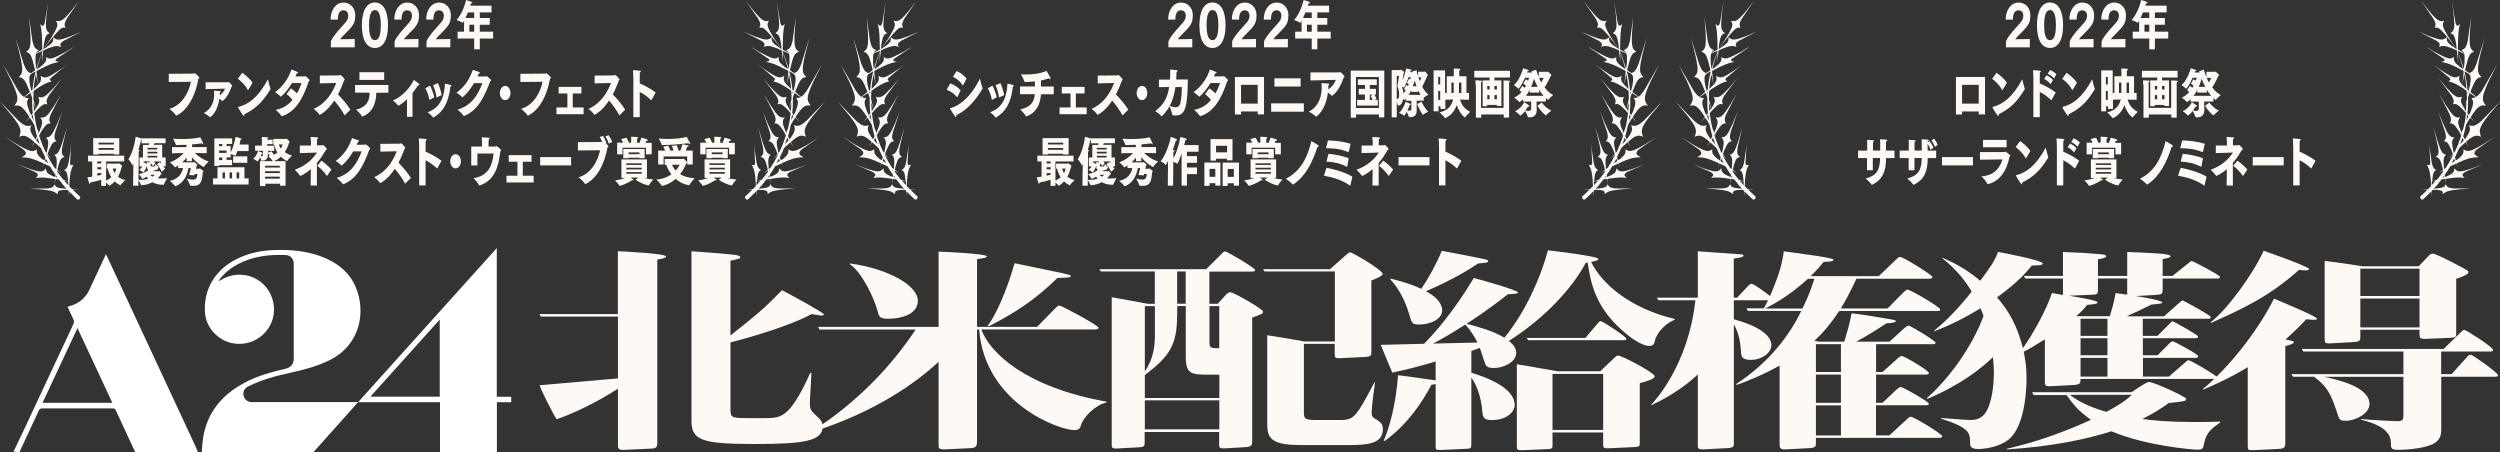 <?xml version="1.0" encoding="UTF-8"?><svg id="_レイヤー_2" xmlns="http://www.w3.org/2000/svg" viewBox="0 0 280.85 50.8"><rect x="0" y="0" width="280.85" height="50.8" fill="#333333" stroke="none"/><defs><style>.cls-1{fill:#fff;}.cls-2{fill:#fef9f5;}</style></defs><g id="_レイヤー_1-2"><path class="cls-2" d="m69.41,35.57h-8.64l-.17-.29h8.81v-7.06c.38.02,5.42.24,5.42.6,0,.19-.72.29-.99.34v20.64c0,.38-.07.58-.75.6l-3.05.14c-.62.02-.62-.24-.62-.53v-6.34c-.79.5-3.74,2.35-6.89,3.43-.41-.6-1.75-3.29-1.92-3.82l8.81-.77v-6.96Zm12.65,10.42c0,.98.21.98,2.09.98h1.85c1.17,0,1.78-.1,2.54-.86,1.17-1.18,2.3-3.82,2.47-4.2h.14c0,.53-.17,2.86-.17,3.34,0,.82.1.86.96,1.68.48.46.48.77.48.96,0,1.66-2.06,1.99-7.68,1.99-6.03,0-7.06-.46-7.06-2.64v-19.01c2.85.19,4.83.38,5.07.43.17.05.41.1.41.22,0,.17-.1.19-1.1.41v8.4c3.19-2.54,3.6-2.86,5.79-5.09.69.36,4.7,2.52,4.7,2.71,0,.14-.21.14-.27.14-.21,0-.82-.12-1.1-.17-2.43,1.34-7.17,2.69-9.12,3.19v7.51Z"/><path class="cls-2" d="m92.07,37.01l-.17-.29h13.54v-8.45c.31,0,5.42.22,5.42.53,0,.12-.17.19-1.1.31v7.61h6.75l2.06-2.11c.17-.17.31-.29.45-.29.21,0,4.39,2.23,4.39,2.5,0,.19-.24.19-.45.19h-12.72c.93,2.57,4.9,6.48,14.06,8.11v.1c-1.27.26-2.61,1.68-2.85,2.5-.07.29-.17.6-.75.6-1.71,0-10.08-3-10.7-11.3h-.24v12.6c0,.26,0,.7-.65.72l-2.95.14c-.69.02-.72-.12-.72-.48v-9.36c-2.43,2.28-7.03,5.62-14.13,7.87l-.07-.07c5.49-3.5,9.29-7.87,11.62-11.42h-10.8Zm3.39-7.42c4.46.62,7.65,2.52,7.65,4.2,0,1.58-1.99,2.02-3.33,2.02-.89,0-1.03-.19-1.17-.79-.45-1.7-1.85-4.49-3.15-5.35v-.07Zm15.5,7.01c1.51-2.09,2.64-5.69,3.02-7.03.86.19,3.98.82,5.21,1.08.41.1,1.1.24,1.1.34,0,.19-.14.19-1.51.24-2.3,2.28-4.56,3.82-7.68,5.42l-.14-.05Z"/><path class="cls-2" d="m129.74,30.5h-6.07l-.17-.26h12l1.71-1.7c.14-.14.27-.29.41-.29.27,0,3.39,1.87,3.39,2.09,0,.17-.24.17-.45.17h-4.7v3.62h.93l.99-1.08c.07-.07.24-.22.45-.22.34,0,3.67,1.9,3.67,2.18,0,.22-.1.26-1.23.67v14.02c0,.24-.1.5-.69.53l-2.47.14c-.55.02-.55-.17-.55-.38v-1.46h-8.37v1.13c0,.34,0,.55-.51.58l-2.54.14c-.65.05-.65-.17-.65-.38v-16.61c.62.12,3.46.62,4.05.74h.79v-3.62Zm2.5,4.85c0,3.36-.79,4.63-3.63,6.79v2.57h8.37v-2.62h-.99c-2.13,0-2.78,0-2.78-2.02v-5.69h-.96v.96Zm-2.5-.96h-1.13v7.32c.99-1.39,1.13-2.95,1.13-4.01v-3.31Zm-1.13,10.58v3.26h8.37v-3.26h-8.37Zm3.63-10.85h.96v-3.62h-.96v3.62Zm3.63,4.42c0,.58.27.58,1.1.58v-4.73h-1.1v4.15Zm14.09-.19v-7.85h-7.89l-.17-.26h7.51l1.71-1.51c.27-.24.41-.38.58-.38.21,0,3.63,1.99,3.63,2.42,0,.24-.89.6-1.27.74v8.06c0,.29,0,.5-.69.53l-2.85.14c-.55.02-.58-.1-.58-.48v-1.13h-3.46v7.49c0,.89,0,1.06,1.3,1.06h2.88c1.51,0,1.78-.53,3.74-4.22h.07c-.1.72-.38,2.71-.38,3.41,0,.31.1.5.27.6.86.5.99.72.99,1.25,0,1.68-1.82,1.78-3.98,1.78h-5.14c-3.15,0-3.87-.6-3.87-2.28v-10.06c1.58.24,3.33.55,4.18.7h3.39Z"/><path class="cls-2" d="m161.28,40.61c-1.78.53-2.98.84-4.87,1.25-.27-.6-.99-2.4-1.3-3.12l4.87-.12c1.23-1.25,3.29-3.58,5.59-7.39.58.14,4.97,1.37,4.97,1.63,0,.12-.31.17-1.13.19-2.26,1.78-4.39,3.17-4.66,3.31,1.71.48,3.02.84,4.25,1.58,2.5-3.07,4.11-6.91,4.9-9.82.62.07,5.66.67,5.66.96,0,.19-.38.26-.82.34,1.2,2.45,4.35,5.21,9.39,6.41v.1c-1.47.6-2.09,1.85-2.19,2.23-.1.48-.17.7-.69.7-.86,0-2.3-1.13-2.43-1.25-3.57-2.86-4.11-5.74-4.46-8.11l-.21.02c-1.58,2.95-4.66,6.24-8.64,8.78.34.29.82.7.82,1.34,0,1.06-1.44,1.7-2.5,1.7-.41,0-.72-.05-.89-.29-.17-.26-.55-1.58-.69-1.97-.48.17-.62.24-.96.34v2.45c4.01,1.22,4.87,2.64,4.87,3.62,0,.84-.99,1.7-2.54,1.7-.82,0-1.03-.19-1.1-.98-.07-1.1-.45-2.74-1.23-3.79v7.49c0,.34,0,.48-.45.5l-2.98.14c-.58.02-.58-.05-.58-.48v-6.94c-.14.05-.21.05-.48.1-.93,1.8-2.64,4.44-5.25,6.31l-.1-.05c.69-1.56,1.37-4.18,1.61-7.34.82.1,1.17.14,4.22.58v-2.14Zm-5.04-9.31c1.71.43,2.61.77,3.43,1.15.79-1.15,1.71-2.83,2.3-4.27,3.39.62,4.32.84,4.83.94.17.02.38.12.38.22,0,.14-.1.17-1.13.26-.79.53-2.57,1.7-5.86,3.12,1.82.96,1.82,1.92,1.82,2.16,0,1.06-1.51,1.58-2.54,1.58-.82,0-.89-.17-1.13-1.06-.69-2.4-1.78-3.6-2.16-4.03l.07-.07Zm9.74,7.18c-.24-.46-.62-1.2-1.37-2.02-1.89,1.22-2.64,1.61-3.63,2.14l5.01-.12Zm13.78,3.24l1.51-1.44c.17-.17.34-.34.51-.34.41,0,4.11,1.94,4.11,2.33,0,.34-1.2.65-1.68.77v6.6c0,.48,0,.55-.55.58l-2.98.14c-.58.02-.58-.12-.58-.48v-1.3h-5.69v1.49c0,.29-.1.36-.51.38l-2.78.12c-.72.02-.72-.05-.72-.53v-9.12c1.03.17,1.41.22,4.56.79h4.8Zm-1.65-3.77l1.34-1.58c.1-.14.24-.29.38-.29.21,0,2.88,1.75,2.88,1.97,0,.17-.17.17-.27.17h-10.77l-.17-.26h6.62Zm-3.7,4.06v6.29h5.69v-6.29h-5.69Z"/><path class="cls-2" d="m207.19,38.38c.48-1.66.55-1.82.82-3.19,1.54.19,2.78.41,4.32.67.31.05.65.1.65.22,0,.19-.96.24-1.06.24-1.1.74-2.4,1.54-3.39,2.06h3.74l1.58-1.44c.24-.22.41-.36.55-.36.27,0,3.05,1.73,3.05,1.92,0,.17-.21.17-.45.17h-6.24v3.12h.72l1.61-1.44c.17-.17.41-.36.55-.36.27,0,3.05,1.63,3.05,1.92,0,.17-.21.17-.41.17h-5.52v3.17h.72l1.51-1.42c.1-.1.41-.36.55-.36.24,0,3.15,1.68,3.15,1.87s-.24.19-.45.19h-5.49v3.38h1.51l1.89-1.75c.24-.24.38-.34.51-.34.34,0,3.53,1.94,3.53,2.18,0,.17-.21.19-.41.19h-13.78v.62c0,.29,0,.48-.69.53l-2.64.14c-.41.02-.75,0-.75-.48v-8.93c-2.16,1.2-3.91,1.85-4.8,2.16l-.1-.07c3.81-2.5,6.03-5.54,7.34-8.23h-6l-.17-.29h1.95c.07-.1.27-.46.48-.91h-3.84v2.14c3.77,1.01,4.22,2.33,4.22,2.88,0,.89-1.06,1.68-2.3,1.68-1.1,0-1.1-.46-1.13-1.03-.03-.79-.24-2.09-.79-2.95v13.34c0,.36,0,.5-.69.55l-2.71.14c-.65.02-.65-.14-.65-.48v-7.94c-.99.98-2.95,2.42-5.21,3.46l-.03-.05c.34-.34,4.18-4.44,4.97-11.74h-4.15l-.17-.29h4.59v-5.21c.58.05,4.59.31,4.8.34.1,0,.34.02.34.14,0,.17-.41.24-1.1.34v4.39h.38l1.1-1.18c.17-.19.38-.38.51-.38.31,0,1.75,1.13,2.09,1.37,1.1-2.59,1.37-3.7,1.54-5.02.58.1,5.59.7,5.59.94s-.72.24-1.1.24c-.45.55-.75.91-1.47,1.61h7.65l1.95-1.87c.17-.17.31-.29.45-.29.34,0,3.63,2.04,3.63,2.26,0,.19-.24.19-.45.19h-8.09c-.62,1.39-1.47,2.9-1.75,3.34h5.25l1.71-1.73c.14-.14.38-.38.51-.38.38,0,3.7,1.97,3.7,2.23,0,.17-.21.17-.41.17h-10.94c-.96,1.42-1.68,2.3-2.78,3.34l.45.1h2.88Zm-4.7-3.72c.75-1.54.99-2.3,1.34-3.34h-.72c-2.13,1.92-3.74,2.78-4.8,3.34h4.18Zm1.51,4.01v3.12h2.81v-3.12h-2.81Zm0,3.41v3.17h2.81v-3.17h-2.81Zm2.81,6.84v-3.38h-2.81v3.38h2.81Z"/><path class="cls-2" d="m243.12,35.52l1.71-1.51c.14-.12.27-.26.38-.26.03,0,3.15,1.66,3.15,1.87,0,.17-.14.19-.27.19h-7.37v1.92h1.65l1.34-1.34c.14-.14.24-.29.34-.29.17,0,2.88,1.54,2.88,1.7s-.14.19-.27.19h-5.93v1.92h1.65l1.3-1.3c.1-.12.27-.26.41-.26.17,0,2.85,1.44,2.85,1.66,0,.17-.14.19-.27.19h-5.93v2.11h2.91l1.85-1.61c.1-.07.24-.24.34-.24.27,0,3.22,1.75,3.22,1.92s-.1.19-.24.19h-15.09c0,.38,0,.62-.65.67l-2.54.14c-.75.05-.82-.02-.82-.53v-4.73c-1.44.89-1.71,1.06-2.37,1.39.14.82.31,1.56.31,2.98,0,.46,0,5.28-2.02,6.89-1.03.84-2.71,1.06-3.39,1.06-.93,0-.93-.38-.93-.67,0-1.1,0-1.7-3.26-2.74v-.07c.51.02,2.74.22,3.19.22s1.2,0,1.75-.74c.79-1.1.99-3.24.99-4.54,0-.82-.07-1.32-.1-1.78-1.3,1.25-3.6,3.1-7.34,4.68l-.1-.07c2.47-2.14,5.14-5.83,6.38-9.24-.03-.1-.27-.72-.34-.86-2.37,1.44-3.91,2.09-5.21,2.59v-.07c2.09-1.68,3.74-3.79,4.22-4.39-.62-1.06-1.65-2.45-3.33-3.77l.07-.02c1.89.82,3.02,1.58,4.22,2.57.96-1.3,1.65-2.21,1.99-3.24.69.12,5.04.96,5.04,1.3,0,.24-.79.22-1.23.22-.45.55-1.44,1.82-3.91,3.58,1.34,1.61,2.19,3,2.91,5.71,1.2-1.73,2.57-4.18,3.26-6.19.17.05,1.03.17,1.23.22v-1.85h-4.22l-.17-.29h4.39v-2.69c1.99.07,2.78.12,4.35.26.17.02.51.05.51.22s-.45.26-.93.34v1.87h3.29v-2.69c3.02.12,4.87.19,4.87.48,0,.17-.55.26-.89.31v1.9h1.1l1.78-1.42c.14-.1.27-.26.41-.26.07,0,3.15,1.58,3.15,1.78s-.17.19-.34.19h-6.1v1.3c0,.46-.17.5-.89.55l-2.13.12c.38.05,2.98.48,2.98.72,0,.12-.14.14-1.23.24-.75.38-2.06,1.01-2.78,1.32h4.22Zm-14.67,8.83l-.17-.29h11.18l.93-.62c.21-.12.82-.53,1.03-.53.51,0,4.18,1.66,4.18,1.9,0,.26-.21.29-1.95.46-.86.62-1.61,1.1-2.98,1.8,1.54.19,2.88.34,6.1.34,1.2,0,1.92-.02,2.64-.05v.1c-.99.7-1.54,1.15-1.78,2.26-.14.74-.17.79-.86.79-.41,0-5.69-.41-9.57-2.06-2.64.84-6.45,1.7-11.76,2.04v-.07c3.87-.89,6.93-2.11,9.46-3.26-1.58-1.13-2.02-1.78-2.74-2.78h-3.7Zm8.57-8.83c.1-.31.51-1.7.65-2.59.93.12,1.03.14,1.3.17v-1.82h-3.29v1.22c0,.53,0,.6-.86.62l-2.4.1c.27.05,3.22.5,3.22.74,0,.17-.34.22-1.17.29-.41.5-.62.74-1.23,1.27h3.77Zm-4.49,8.83c.75.6,1.99,1.32,4.11,1.92.86-.48,2.02-1.1,2.85-1.92h-6.96Zm1.2-8.54v1.92h3.02v-1.92h-3.02Zm0,2.18v1.92h3.02v-1.92h-3.02Zm0,2.21v2.11h3.02v-2.11h-3.02Z"/><path class="cls-2" d="m247.47,43.7c2.95-2.42,6.21-6.58,7.99-10.15.79.34,4.83,1.99,4.83,2.26,0,.12-.27.12-.41.12-.21,0-.51-.05-.79-.07-.75.82-1.34,1.37-2.33,2.28.82.17.93.19.93.31,0,.19-.69.36-.96.43v10.9c0,.46-.1.62-.72.65l-2.81.14c-.69.02-.69-.02-.69-.53v-8.79c-.31.19-2.13,1.32-5.01,2.52l-.03-.07Zm.86-7.49c1.82-1.37,4.73-5.33,5.97-8.04.75.26,5.11,1.8,5.11,2.06,0,.12-.17.14-.45.14-.21,0-.51-.02-.69-.05-3.43,3.07-6.51,4.44-9.87,5.95l-.07-.07Zm12.72,6.12c1.51.31,5.14,1.1,5.14,3.07,0,1.03-1.54,1.87-2.67,1.87-.48,0-.69-.07-.82-.46-.75-2.26-1.06-3.24-2.74-4.49h-2.37l-.17-.29h12.58v-2.54h-11.25l-.17-.29h15.94l1.95-1.9c.1-.1.24-.24.38-.24.17,0,3.22,1.92,3.22,2.26,0,.17-.21.17-.34.17h-5.49v2.54h1.17l1.75-1.94c.07-.1.21-.24.41-.24s3.05,2.02,3.05,2.3c0,.17-.17.17-.34.17h-6.03v5.81c0,.5,0,1.13-.69,1.61-.89.6-2.95.79-4.15.79-.82,0-.82-.19-.82-.84,0-1.73-2.61-2.35-3.36-2.54l.03-.07c1.37.12,3.77.24,4.05.24.69,0,.69-.26.69-.72v-4.27h-8.95Zm10.66-12.41l1.03-1.08c.21-.24.34-.34.58-.34.38,0,3.84,1.78,3.98,1.99v.1c0,.24-.65.48-1.37.74v6.12c0,.36-.03.48-.65.5l-2.78.12c-.65.02-.69-.14-.69-.5v-.53h-6.65v.72c0,.48,0,.62-.79.67l-2.43.14c-.79.05-.79-.07-.79-.55v-8.71c1.27.14,3.5.48,4.25.6h6.31Zm-6.55.26v3.07h6.65v-3.07h-6.65Zm0,3.36v3.24h6.65v-3.24h-6.65Z"/><path class="cls-1" d="m22.67,50.8c.05-1.16.19-2.29.62-3.38.82-2.04,2.31-3.44,4.21-4.44,1.43-.76,2.98-1.19,4.55-1.55.61-.14.95-.53.95-1.16,0-3.53,0-7.07,0-10.6,0-.59-.34-.99-.91-1.02-1.86-.08-3.67.14-5.35,1.02-.8.42-1.5.97-2.05,1.69-.04.05-.07.11-.15.23.12-.06.18-.08.23-.11,2.38-1.48,5.4-.21,5.94,2.54.49,2.48-1.52,4.79-4.13,4.6-1.85-.13-3.42-1.65-3.55-3.49-.19-2.57,1.1-4.78,3.5-6,1.33-.68,2.76-.99,4.24-1.04,1.82-.06,3.62.08,5.34.73,1.74.66,3.14,1.72,3.87,3.48,1.11,2.64.58,6.39-2.93,8.15-1.42.71-2.95,1.1-4.49,1.44-1.6.35-3.18.77-4.65,1.51-.48.24-.67.67-.52,1.13.12.38.46.64.87.64.51,0,1.01,0,1.52,0,3.48,0,6.97,0,10.45,0h0c-.72.81-1.45,1.62-2.17,2.44-.94,1.06-1.89,2.12-2.84,3.17h-12.54Z"/><path class="cls-1" d="m8.71,36.85c-1.33,2.84-2.62,5.61-3.93,8.4h7.84c-1.31-2.81-2.6-5.57-3.92-8.4m-7.18,13.88c.43-.89.86-1.79,1.28-2.68,1.81-3.87,3.62-7.74,5.43-11.61.1-.22.12-.39,0-.61-.23-.44-.42-.9-.64-1.37.24-.08.46-.14.68-.22.82-.34,1.41-.91,1.78-1.71.61-1.3,1.22-2.61,1.85-3.97.07.15.13.25.18.36,3.21,6.88,6.42,13.77,9.62,20.65.19.4.36.81.54,1.22h-7.05c-.73-1.57-1.47-3.14-2.19-4.72-.08-.18-.2-.19-.35-.19-2.62,0-5.25,0-7.87,0-.23,0-.35.06-.44.28-.71,1.55-1.44,3.09-2.16,4.63-.22-.02-.44-.04-.66-.06"/><path class="cls-1" d="m49.4,35.9c-2.62,2.92-5.2,5.77-7.79,8.66h7.79v-8.66Zm-9.17,9.28c5.18-5.75,10.35-11.5,15.58-17.31v16.71h1.62v.6h-1.61v5.61h-6.39v-5.61h-.41c-2.93,0-5.86,0-8.8,0h0Z"/><path class="cls-2" d="m5.62,4.44c-.08.13-.17.26-.27.41-.12.16-.25.34-.39.52.07-.09.15-.18.21-.26-.05.08-.11.16-.16.25.11-.15.21-.29.31-.42.35-.43.62-.77.86-1.06.66-.76.83-.84,1.19-.76-.15-.28-.17-.48.11-.99.33-.48.74-1.08,1.38-2.01-.33.43-.61.79-.85,1.09-.96,1.14-1.18,1.24-1.73,1.12.3.46.23.68-.65,2.12"/><path class="cls-2" d="m3.95,8.21c-.13.55-.22,1.1-.28,1.66,0,.08-.01.15-.02.23-.04.03-.08.07-.12.1-.05-.21-.1-.4-.15-.58-.15-.82-.11-1.08.1-1.31.18-.11.34-.2.5-.29,0,.02,0,.04,0,.06-.01.04-.02.09-.03.14m-.34,2.35c-.02-.08-.04-.15-.06-.22.03-.02.05-.04.08-.05,0,.09-.02.19-.02.28m.38,1.67c-.05.08-.1.16-.16.25,0-.03,0-.06-.01-.09-.02-.27-.05-.53-.06-.8,0-.04,0-.07,0-.11.07.23.15.48.24.74m-.23,1.31c-.08-.18-.16-.34-.23-.5.05-.06.1-.11.14-.16.02.22.06.44.09.66m.59,1.4s-.01.03-.02.05c-.02-.06-.03-.12-.05-.18.02.04.05.09.07.13m.11,1.28c-.15-.18-.28-.34-.41-.49.06-.09.11-.18.16-.26.08.25.16.5.25.75m.95,2.1c-.13-.09-.25-.18-.37-.25.03-.09.07-.18.1-.27.09.18.18.35.27.52m.9.76s0,.01,0,.02c-.01-.01-.02-.03-.03-.04.01,0,.02.01.03.02m.12.86c-.06-.02-.12-.04-.17-.06.01-.05.02-.1.03-.15.05.07.09.14.14.2m1.22.46s0,.05,0,.08c0,.1,0,.21.01.33,0,0-.01-.01-.02-.02-.15-.16-.29-.32-.43-.49.14.03.28.06.43.1M3.41,10.44c.04.1.08.21.12.32.02.08.05.16.08.24,0,.09,0,.17,0,.25,0,.3,0,.6.02.9.01.19.03.38.05.57-.06.07-.11.15-.17.23-.07-.15-.13-.28-.2-.41-.36-.93-.32-1.18-.08-1.52-.19,0-.34-.02-.49-.1.25-.17.47-.33.68-.47m1.35-4.73s0,.04,0,.06c-.01.02-.02.04-.03.05-.23.58-.48,1.29-.66,1.95-.03-.28-.06-.53-.09-.76-.02-.49,0-.79.05-.98.27-.12.51-.22.72-.32m3.45-.4c-.29.18-.55.34-.79.49-1.59.85-1.8.91-2.25.6.07.41,0,.6-.71,1.16-.1.06-.2.13-.31.2.16-.66.38-1.32.59-1.9,0,.33-.02.69-.03,1.12.07-.52.11-.95.15-1.32.19-.08.36-.16.52-.23.85-.32,1.07-.32,1.49-.16-.14-.26-.15-.41.23-.67.5-.25,1.1-.57,2.05-1.06-.46.2-.84.37-1.17.51-1.35.51-1.58.5-2.01.12.07.5-.04.67-1.05,1.32-.01,0-.02.01-.04.02.02-.23.04-.43.06-.62.15-.88.28-1.04.65-1.16-.43-.29-.51-.52-.38-1.94.05-.43.12-.94.2-1.57-.17,1.03-.29,1.73-.38,2.29-.13.49-.27.46-.51.18.2.83.19,1.17.23,2.77,0,.04,0,.08,0,.11-.21.12-.44.24-.7.39.06-.14.17-.23.31-.32-.38-.14-.55-.3-.72-1.06-.09-.65-.21-1.45-.37-2.66.06.71.1,1.28.14,1.77.07,1.57-.03,1.82-.49,2.13.49.14.62.35.98,1.88.01.06.02.13.04.19-.14.1-.29.2-.46.32-.34-.1-.53-.28-.82-1.04-.22-.71-.5-1.58-.9-2.9.2.8.37,1.44.5,1.98.37,1.69.3,1.98-.16,2.41.53.06.71.26,1.26,1.66-.2.16-.42.35-.66.56-.19-.11-.39-.32-.67-.73-.4-.7-.91-1.56-1.66-2.88.39.77.7,1.39.96,1.92.79,1.75.77,2.08.28,2.68.64-.1.89.03,1.71,1.28-.14.19-.3.4-.47.63,0,0-.01.01-.02.02,0,0,0,0,0-.01,0,0,0,0,0,0,0,0,0,0,.01-.01.19-.21.35-.4.51-.57.09.13.18.28.28.43.07.12.14.25.22.39.09.43.19.86.31,1.28-.05.11-.11.22-.17.34-.02-.03-.04-.05-.06-.07-.6-.84-.61-1.09-.41-1.51-.46.14-.73.11-1.44-.52-.51-.53-1.15-1.19-2.09-2.17.57.67,1.02,1.2,1.39,1.65,1.01,1.31,1.06,1.65.77,2.34.54-.24.81-.19,1.7.57-.09.18-.19.38-.29.59.12-.2.23-.38.33-.55.15.13.32.28.52.46.07.07.14.15.22.22.04.1.08.2.12.29.11.25.22.49.34.73-.03.11-.07.22-.1.34-.1-.07-.2-.13-.3-.19-.53-.46-.59-.67-.55-1.06-.47.33-.73.3-2.2-.55-.38-.23-.82-.51-1.34-.85.9.62,1.52,1.06,2.03,1.41.46.42.32.62-.21.88.92.03,1.3.16,2.48.69-.04.14-.08.28-.13.44.06-.15.11-.29.16-.42.2.09.42.19.68.31,0,0,0,0,.01,0,.19.33.4.66.62.97-.01.07-.02.14-.03.22-.08-.03-.16-.05-.24-.07-.68-.3-.79-.48-.81-.9-.35.46-.58.49-2.03,0-.34-.12-.72-.27-1.18-.45.9.39,1.52.66,2.01.87.41.25.35.42.05.67.72-.1,1.04-.05,2.18.11-.02.17-.05.36-.07.55.04-.19.08-.38.12-.55.11.01.22.03.34.05.01,0,.03,0,.04.01.18.24.36.47.55.7.08.1.19.22.31.35-1.06-.1-1.21-.17-1.34-.52-.14.3-.27.42-.84.48-.48,0-1.07,0-1.98.03.46.02.85.04,1.18.06,1.31.14,1.55.2,1.99.56-.05-.29.01-.41.53-.48.17,0,.36,0,.57-.02.04.05.09.09.13.14.01.18.02.38.03.6,0-.19.01-.38.02-.55.32.32.66.65.88.86,0,0,.15.14.29-.02.15-.16.03-.3.03-.3-.19-.17-.52-.47-.81-.76.22-.01.47-.02.74-.03-.3,0-.56-.01-.79-.02-.12-.11-.23-.22-.32-.32,0-.18.01-.34.02-.49.03,0,.06.01.09.02-.03-.01-.06-.02-.09-.03,0-.03,0-.05,0-.08.09-1.03.16-1.31.45-1.85-.22.11-.34.11-.39-.14.02-.54.06-1.21.12-2.26-.04.45-.07.83-.11,1.16,0-.09.01-.19.02-.29-.22,1.74-.3,1.93-.7,2.14.29.15.37.31.46,1.28-.19-.07-.37-.14-.54-.19-.25-.3-.49-.62-.71-.94,0-.03.01-.06.02-.09.15.09.31.18.48.27-.16-.13-.32-.24-.46-.35.03-.15.06-.29.09-.42.23-.82.36-.94.72-1.03-.29-.21-.38-.38-.27-1.09.12-.55.28-1.22.52-2.22-.19.63-.34,1.14-.46,1.56-.41,1.24-.55,1.4-.95,1.51.28.25.33.45.23,1.61-.07-.05-.13-.1-.2-.15-.3-.46-.58-.94-.83-1.44,0-.01,0-.02.01-.03.15.15.3.31.47.48-.16-.19-.3-.38-.44-.55.07-.19.13-.36.19-.52.34-.76.48-.88.82-.92-.22-.23-.3-.41-.16-.99.19-.57.43-1.28.8-2.37-.21.52-.38.95-.53,1.32-.63,1.42-.8,1.58-1.3,1.61.32.32.35.54.07,1.75-.04-.05-.09-.1-.13-.16-.24-.51-.46-1.04-.64-1.59-.03-.08-.05-.16-.08-.24.02-.03.03-.06.05-.08.06.1.11.2.17.3-.05-.12-.1-.23-.15-.34.1-.16.18-.31.27-.45.47-.69.64-.79.97-.77-.17-.26-.21-.45-.02-.96.29-.56.64-1.26,1.2-2.35-.27.46-.49.85-.69,1.18-.9,1.39-1.09,1.53-1.67,1.46.32.39.33.61-.14,1.72-.07-.16-.14-.31-.2-.45-.08-.31-.15-.61-.2-.92-.05-.28-.09-.55-.12-.83.07-.08.14-.16.21-.24,0,.02.01.04.02.06,0-.02-.01-.04-.02-.06.05-.06.1-.12.15-.17.6-.61.78-.67,1.11-.58-.13-.29-.14-.49.15-.98.35-.47.78-1.04,1.47-1.95-.35.42-.64.75-.89,1.05-1.01,1.09-1.23,1.19-1.78,1.03.23.38.22.59-.26,1.36-.1-.41-.18-.77-.26-1.1,0-.2,0-.39.01-.59,0-.11.01-.23.02-.34.15-.1.28-.19.4-.28.8-.51,1.08-.65,1.64-.79-.19-.09-.27-.17-.15-.35.46-.38,1.01-.85,1.91-1.6-.28.22-.53.4-.75.58,0,0,0,0,.01-.01-1.54,1.04-1.76,1.1-2.29.76.15.49.08.69-.76,1.49.03-.36.06-.71.12-1.06.03-.2.07-.4.12-.61.06.34.13.71.22,1.14-.06-.55-.11-1.02-.15-1.43,0-.02.01-.05.02-.07.05-.03.1-.06.15-.09,1.23-.63,1.53-.77,2.35-.93-.33-.07-.47-.14-.32-.32.47-.31,1.04-.7,1.92-1.3"/><path class="cls-2" d="m87.05,4.44c.08.13.18.26.27.41.12.16.25.34.39.52-.07-.09-.14-.18-.21-.26.05.08.11.16.16.25-.11-.15-.21-.29-.31-.42-.35-.43-.62-.77-.86-1.06-.66-.76-.83-.84-1.19-.76.15-.28.17-.48-.11-.99-.33-.48-.74-1.08-1.38-2.01.33.43.61.79.85,1.09.96,1.14,1.18,1.24,1.73,1.12-.3.46-.23.68.65,2.12"/><path class="cls-2" d="m88.72,8.21c.13.55.22,1.1.28,1.66,0,.08.01.15.02.23.04.03.08.07.12.1.05-.21.1-.4.15-.58.15-.82.11-1.08-.1-1.31-.18-.11-.34-.2-.5-.29,0,.02,0,.04-.01.06.01.04.02.09.03.14m.34,2.35c.02-.08.04-.15.06-.22-.03-.02-.05-.04-.08-.05,0,.09.02.19.02.28m-.38,1.67c.05.08.1.16.16.25,0-.03,0-.06.01-.09.02-.27.05-.53.06-.8,0-.04,0-.07,0-.11-.07.23-.15.48-.24.74m.22,1.31c.08-.18.16-.34.23-.5-.05-.06-.1-.11-.14-.16-.03.22-.06.44-.09.66m-.59,1.4s.01.03.02.05c.02-.06.03-.12.05-.18-.03.04-.05.09-.07.13m-.11,1.28c.15-.18.28-.34.41-.49-.06-.09-.11-.18-.16-.26-.08.25-.16.5-.25.75m-.95,2.1c.13-.09.26-.18.37-.25-.03-.09-.07-.18-.1-.27-.09.18-.18.35-.27.52m-.9.76s0,.01,0,.02c.01-.01.02-.03.03-.04-.01,0-.02.01-.03.02m-.12.86c.06-.02.12-.04.17-.06-.01-.05-.02-.1-.03-.15-.05.07-.09.14-.14.2m-1.22.46s0,.05,0,.08c0,.1,0,.21-.01.33,0,0,.02-.01.02-.02.15-.16.29-.32.43-.49-.14.03-.28.06-.43.1m4.26-9.97c-.04.1-.08.21-.12.32-.02.08-.05.16-.07.24,0,.09,0,.17,0,.25,0,.3,0,.6-.02.9-.01.19-.03.38-.05.57.06.07.11.15.17.23.07-.15.13-.28.2-.41.36-.93.32-1.18.08-1.52.19,0,.34-.02.49-.1-.25-.17-.47-.33-.68-.47m-1.35-4.73s0,.04,0,.06c.01.02.02.04.03.05.23.58.48,1.29.66,1.95.03-.28.06-.53.09-.76.02-.49,0-.79-.05-.98-.27-.12-.51-.22-.72-.32m-3.46-.4c.29.18.55.34.79.49,1.59.85,1.8.91,2.25.6-.07.41,0,.6.71,1.16.1.06.2.13.31.2-.17-.66-.38-1.32-.59-1.9,0,.33.02.69.03,1.12-.07-.52-.11-.95-.15-1.32-.19-.08-.36-.16-.52-.23-.85-.32-1.07-.32-1.49-.16.14-.26.15-.41-.23-.67-.5-.25-1.1-.57-2.05-1.06.46.2.84.37,1.18.51,1.35.51,1.58.5,2.01.12-.07.5.04.67,1.05,1.32.01,0,.02.01.04.02-.02-.23-.04-.43-.06-.62-.15-.88-.28-1.04-.65-1.16.43-.29.51-.52.38-1.94-.05-.43-.12-.94-.2-1.57.17,1.03.29,1.73.38,2.29.13.49.27.46.51.18-.2.83-.19,1.17-.23,2.77,0,.04,0,.08,0,.11.21.12.44.24.7.39-.07-.14-.17-.23-.31-.32.38-.14.55-.3.72-1.06.09-.65.21-1.45.37-2.66-.06.71-.1,1.28-.14,1.77-.07,1.57.03,1.82.5,2.13-.49.14-.62.35-.99,1.88-.01.06-.02.13-.04.19.14.1.29.2.46.32.34-.1.53-.28.82-1.04.22-.71.5-1.58.9-2.9-.2.8-.37,1.44-.5,1.98-.37,1.69-.3,1.98.17,2.41-.53.06-.71.26-1.26,1.66.2.16.42.35.66.56.19-.11.39-.32.67-.73.4-.7.91-1.56,1.66-2.88-.39.77-.7,1.39-.96,1.92-.79,1.75-.77,2.08-.28,2.68-.64-.1-.89.03-1.71,1.28.14.19.3.4.47.63,0,0,.01.01.02.02,0,0,0,0,0-.01,0,0,0,0,0,0,0,0,0,0-.01-.01-.19-.21-.35-.4-.51-.57-.09.13-.18.28-.28.43-.07.12-.14.25-.22.39-.08.43-.19.86-.31,1.28.05.11.11.22.17.34.02-.03.04-.05.06-.07.6-.84.61-1.09.42-1.51.46.14.73.11,1.44-.52.51-.53,1.15-1.19,2.09-2.17-.57.67-1.02,1.2-1.39,1.65-1.01,1.31-1.06,1.65-.77,2.34-.54-.24-.81-.19-1.7.57.09.18.19.38.29.59-.12-.2-.23-.38-.33-.55-.15.13-.32.28-.52.46-.07.07-.14.15-.22.22-.04.1-.08.2-.12.29-.11.25-.22.49-.34.73.03.11.07.22.1.34.1-.07.2-.13.3-.19.53-.46.6-.67.55-1.06.47.33.72.3,2.2-.55.38-.23.82-.51,1.34-.85-.9.62-1.53,1.06-2.03,1.41-.46.42-.32.62.21.88-.92.03-1.3.16-2.48.69.04.14.08.28.13.44-.06-.15-.11-.29-.16-.42-.2.09-.43.19-.68.31,0,0,0,0-.01,0-.19.33-.4.66-.62.97.01.07.02.14.03.22.08-.03.16-.05.24-.07.68-.3.79-.48.81-.9.35.46.58.49,2.03,0,.34-.12.72-.27,1.18-.45-.9.39-1.52.66-2.01.87-.41.25-.35.42-.05.67-.72-.1-1.04-.05-2.17.11.02.17.05.36.07.55-.04-.19-.08-.38-.12-.55-.11.01-.22.03-.34.05-.01,0-.03,0-.04.01-.18.24-.36.47-.55.7-.08.1-.19.22-.32.35,1.06-.1,1.21-.17,1.34-.52.14.3.27.42.85.48.48,0,1.07,0,1.98.03-.46.02-.85.04-1.18.06-1.31.14-1.55.2-1.99.56.05-.29-.01-.41-.53-.48-.17,0-.36,0-.57-.02-.04.05-.09.09-.13.14,0,.18-.02.38-.03.6,0-.19-.01-.38-.02-.55-.32.32-.66.65-.88.86,0,0-.14.14-.29-.02-.15-.16-.04-.3-.04-.3.19-.17.52-.47.81-.76-.22-.01-.47-.02-.74-.03.29,0,.56-.01.79-.02.12-.11.23-.22.32-.32,0-.18-.01-.34-.02-.49-.03,0-.06.01-.09.02.03-.01.06-.02.09-.03,0-.03,0-.05,0-.08-.09-1.03-.16-1.31-.45-1.85.22.11.34.11.39-.14-.02-.54-.06-1.21-.12-2.26.04.45.07.83.11,1.16,0-.09-.01-.19-.02-.29.22,1.74.3,1.93.7,2.14-.29.15-.37.31-.46,1.28.19-.07.37-.14.54-.19.25-.3.49-.62.71-.94,0-.03-.01-.06-.02-.09-.15.09-.31.18-.48.27.16-.13.32-.24.46-.35-.03-.15-.06-.29-.09-.42-.23-.82-.36-.94-.72-1.03.29-.21.38-.38.27-1.09-.12-.55-.28-1.22-.53-2.22.19.63.34,1.14.46,1.56.41,1.24.55,1.4.95,1.51-.28.25-.33.45-.23,1.61.07-.05.13-.1.2-.15.3-.46.58-.94.83-1.44,0-.01,0-.02-.01-.03-.15.15-.3.31-.47.48.16-.19.3-.38.44-.55-.07-.19-.13-.36-.19-.52-.34-.76-.49-.88-.83-.92.22-.23.3-.41.16-.99-.19-.57-.43-1.28-.8-2.37.21.52.38.95.53,1.32.63,1.42.8,1.58,1.3,1.61-.32.32-.35.54-.07,1.75.04-.05.09-.1.13-.16.24-.51.46-1.04.64-1.59.03-.08.05-.16.08-.24-.02-.03-.03-.06-.05-.08-.06.1-.11.2-.17.3.05-.12.1-.23.15-.34-.1-.16-.19-.31-.27-.45-.47-.69-.64-.79-.97-.77.17-.26.21-.45.02-.96-.29-.56-.64-1.26-1.2-2.35.27.46.5.85.69,1.18.9,1.39,1.09,1.53,1.67,1.46-.32.39-.33.61.14,1.72.07-.16.14-.31.2-.45.08-.31.15-.61.2-.92.05-.28.09-.55.12-.83-.07-.08-.14-.16-.21-.24,0,.02-.01.04-.02.06,0-.02.01-.04.01-.06-.05-.06-.1-.12-.15-.17-.6-.61-.78-.67-1.11-.58.13-.29.14-.49-.15-.98-.36-.47-.78-1.04-1.47-1.95.35.42.64.75.89,1.05,1.01,1.09,1.23,1.19,1.78,1.03-.23.38-.22.59.26,1.36.1-.41.18-.77.26-1.1,0-.2,0-.39-.01-.59,0-.11-.01-.23-.02-.34-.15-.1-.28-.19-.4-.28-.8-.51-1.08-.65-1.64-.79.19-.09.27-.17.15-.35-.46-.38-1.01-.85-1.92-1.6.28.22.53.4.75.58,0,0,0,0-.01-.01,1.54,1.04,1.76,1.1,2.29.76-.15.49-.08.69.76,1.49-.03-.36-.06-.71-.12-1.06-.03-.2-.07-.4-.11-.61-.06.34-.13.71-.22,1.14.06-.55.11-1.02.15-1.43,0-.02-.01-.05-.02-.07-.05-.03-.1-.06-.15-.09-1.23-.63-1.53-.77-2.35-.93.33-.07.47-.14.32-.32-.47-.31-1.04-.7-1.92-1.3"/><path class="cls-2" d="m37.18,4.62c.14-.34.51-.82.74-1.09.28-.32.56-.62.87-.98.23-.26.33-.5.33-.78,0-.39-.2-.61-.56-.61-.4,0-.61.37-.61,1v.04h-.81v-.05c0-.97.56-1.86,1.43-1.86.94,0,1.34.77,1.34,1.42,0,.59-.12.95-.45,1.35-.32.38-.68.71-1.01,1.06-.09.09-.16.19-.23.29l1.63-.03v.94h-2.68v-.68Z"/><path class="cls-2" d="m40.65,2.84c0-1.61.53-2.56,1.47-2.56s1.47.96,1.47,2.56-.53,2.55-1.47,2.55-1.47-.93-1.47-2.55Zm2.13,0c0-1.29-.28-1.71-.66-1.71s-.66.42-.66,1.71.28,1.67.66,1.67.66-.42.66-1.67Z"/><path class="cls-2" d="m44.34,4.62c.14-.34.51-.82.74-1.09.28-.32.56-.62.87-.98.23-.26.33-.5.33-.78,0-.39-.2-.61-.56-.61-.4,0-.61.37-.61,1v.04h-.81v-.05c0-.97.56-1.86,1.43-1.86.94,0,1.34.77,1.34,1.42,0,.59-.12.95-.45,1.35-.32.38-.68.71-1.01,1.06-.09.09-.16.19-.23.29l1.63-.03v.94h-2.68v-.68Z"/><path class="cls-2" d="m47.92,4.62c.14-.34.51-.82.74-1.09.28-.32.56-.62.87-.98.23-.26.33-.5.33-.78,0-.39-.2-.61-.56-.61-.4,0-.61.37-.61,1v.04h-.81v-.05c0-.97.56-1.86,1.43-1.86.94,0,1.34.77,1.34,1.42,0,.59-.12.95-.45,1.35-.32.38-.68.71-1.01,1.06-.09.09-.16.19-.23.29l1.63-.03v.94h-2.68v-.68Z"/><path class="cls-2" d="m51.41,3.56h.72v-1.23c-.11.2-.14.24-.16.24,0,0-.02,0-.03-.02-.16-.14-.66-.3-.66-.3.47-.47.92-1.51,1.08-2.25,0,0,.52.15.67.24.03.02.04.04.04.06,0,.04-.05.08-.16.09-.03.08-.05.17-.08.25h2.39v.75h-1.32v.63h1.12v.76h-1.12v.78h1.5v.77h-1.5v1.21h-.63v-1.21h-1.86v-.77Zm1.86-1.54v-.63h-.71c-.08.22-.18.43-.27.63h.98Zm0,1.54v-.78h-.54v.78h.54Z"/><path class="cls-2" d="m18.96,8.29l2.81-.02s.07-.05.11-.05c.04,0,.52.43.52.52,0,.04-.04.08-.11.11-.64,3.51-2.49,4.14-2.5,4.14-.02,0-.03-.01-.04-.04-.16-.29-.71-.72-.71-.72,1.41-.42,2.16-1.82,2.41-3.04l-2.49.02v-.91Z"/><path class="cls-2" d="m23.09,9.24h2.54s.03-.04.05-.04c.03,0,.41.37.41.46,0,.03-.03.06-.08.09-.44,1.29-1,1.6-1.04,1.6-.02,0-.04,0-.05-.02-.05-.07-.16-.16-.28-.24-.21,1.57-1.01,2.08-1.04,2.08-.01,0-.03,0-.04-.02-.19-.22-.6-.42-.67-.45.86-.45,1.17-1.26,1.17-2.12,0-.13,0-.26-.02-.4,0,0,.6.04.67.05.07.01.1.04.1.07,0,.04-.04.08-.11.11,0,.1,0,.2-.01.29.25-.17.44-.4.6-.74l-2.19.05v-.77Z"/><path class="cls-2" d="m27.22,8.18c.4.29.88.68,1.15,1.12l-.48.8s-.02.03-.03.03c0,0-.02-.01-.03-.03-.29-.56-.7-.93-1.11-1.25l.49-.67Zm3.16,1.79s0,.02,0,.03c0,.01,0,.02,0,.03-.89,1.44-1.62,2.15-2.93,2.81,0,.02,0,.05,0,.08,0,.07-.01.11-.05.11-.1,0-.66-.94-.66-.99,0-.02,0-.02.04-.03,1.14-.29,2.22-1.06,3.32-3.1,0,0,.18.8.29,1.06Z"/><path class="cls-2" d="m32.68,9.92c.21.14.45.33.68.57.22-.38.39-.78.52-1.16h-1.08c-.61,1.04-1.23,1.53-1.25,1.53,0,0-.02,0-.03-.01-.16-.2-.61-.49-.61-.49.95-.71,1.53-1.64,1.83-2.56.74.3.75.3.75.36,0,.04-.06.08-.13.08h-.02c-.05.11-.1.23-.15.34.48,0,1,0,1,0,.03,0,.06-.04.09-.04.07,0,.5.39.5.48,0,.04-.04.08-.09.1-.62,1.85-1.42,3.41-3.01,3.93h-.02s-.04,0-.05-.02c-.16-.28-.64-.69-.64-.69.84-.15,1.44-.58,1.89-1.12-.2-.25-.4-.45-.67-.64l.47-.63Z"/><path class="cls-2" d="m35.94,8.49l2.22-.02s.06-.06.09-.06c.03,0,.48.43.48.55,0,.03-.02.06-.08.08-.16.46-.39,1.01-.68,1.57.46.46,1.01,1.09,1.39,1.71l-.63.63s-.01,0-.02,0,0,0-.02-.02c-.31-.59-.73-1.16-1.14-1.63-.8,1.22-1.61,1.6-1.63,1.6-.01,0-.03,0-.04-.03-.15-.25-.64-.64-.64-.64,1.46-.64,2.17-1.96,2.53-2.91l-1.84.05v-.89Z"/><path class="cls-2" d="m39.9,9.55h3.73v.87h-1.35c-.04,1.33-.5,2.27-1.58,2.67-.01,0-.02,0-.03,0-.01,0-.02,0-.03-.03-.12-.29-.63-.74-.63-.74,1.26-.33,1.48-1.03,1.52-1.91h-1.64v-.87Zm.48-1.44h2.78v.87h-2.78v-.87Z"/><path class="cls-2" d="m45.74,11.13c-.6.59-.98.74-1,.74-.01,0-.03-.01-.05-.04-.12-.2-.54-.53-.55-.54,1.09-.46,1.95-1.47,2.35-2.31,0,0,.4.27.56.42.05.04.07.08.07.11,0,.04-.04.07-.09.07-.02,0-.04,0-.06,0-.19.29-.4.59-.63.87v2.67h-.62v-1.98Z"/><path class="cls-2" d="m48.31,9.63c.18.34.37.83.48,1.3l-.49.27s-.03.01-.04.01c-.02,0-.03-.02-.04-.06-.09-.48-.24-.86-.44-1.24l.53-.29Zm1.68-.24s.49.11.64.16c.06.02.08.05.08.08,0,.04-.04.08-.11.1-.23,1.93-.85,2.84-1.9,3.47-.01,0-.02.01-.03.01-.02,0-.03-.01-.04-.04-.12-.2-.54-.52-.59-.56,1.27-.47,1.86-1.46,1.95-3.22Zm-.79-.05c.17.37.33.86.42,1.34l-.52.25s-.03.01-.04.01c-.02,0-.02-.02-.03-.06-.07-.49-.2-.89-.38-1.31l.54-.23Z"/><path class="cls-2" d="m53.23,9.37c-.64,1.09-1.26,1.56-1.28,1.56-.01,0-.02,0-.04-.02-.16-.21-.63-.49-.63-.49.98-.72,1.47-1.56,1.84-2.57.2.07.62.2.71.24.06.02.08.06.08.09,0,.04-.05.08-.13.1-.04.11-.09.21-.14.31h.91s.06-.05.09-.05.53.37.53.5c0,.04-.03.07-.1.09-.67,1.79-1.39,3.29-2.94,3.9,0,0-.02,0-.02,0-.01,0-.02,0-.03-.02-.17-.28-.68-.69-.68-.69,1.59-.48,2.26-1.61,2.8-2.98h-.96Z"/><path class="cls-2" d="m56.75,9.65c.33,0,.6.36.6.8s-.27.8-.6.8-.6-.36-.6-.8.27-.8.6-.8Z"/><path class="cls-2" d="m58.46,8.29l2.81-.02s.07-.05.11-.05c.04,0,.52.43.52.52,0,.04-.04.08-.11.11-.64,3.51-2.49,4.14-2.5,4.14-.02,0-.03-.01-.04-.04-.16-.29-.71-.72-.71-.72,1.41-.42,2.16-1.82,2.41-3.04l-2.49.02v-.91Z"/><path class="cls-2" d="m62.52,12.07h1.22v-1.57h-.98v-.74h2.56v.74h-.98v1.57h1.22v.76h-3.05v-.76Z"/><path class="cls-2" d="m66.81,8.49l2.22-.02s.06-.06.09-.06c.03,0,.48.43.48.55,0,.03-.02.06-.08.08-.16.46-.39,1.01-.68,1.57.46.46,1.01,1.09,1.39,1.71l-.63.63s-.01,0-.02,0,0,0-.02-.02c-.31-.59-.73-1.16-1.14-1.63-.8,1.22-1.61,1.6-1.63,1.6-.01,0-.03,0-.04-.03-.15-.25-.64-.64-.64-.64,1.46-.64,2.17-1.96,2.53-2.91l-1.84.05v-.89Z"/><path class="cls-2" d="m71.14,8.7s0-.54-.03-.82c.24.02.65.04.81.07.04,0,.08.04.08.07s-.04.08-.12.12c-.01.2-.01.45-.01.45v.78c.56.24,1.27.62,1.79,1.02l-.47.85s-.01.02-.02.02c0,0-.02,0-.03-.02-.42-.4-.84-.69-1.27-.91v2.83h-.72v-4.45Z"/><path class="cls-2" d="m10.36,18.14h-.47v-.65h4.06v.65h-2.03v2.15c.24-.11.43-.24.58-.38-.23-.36-.34-.72-.4-.97h-.11v-.56h1.3s.05-.04.08-.04c0,0,.36.25.36.33,0,.04-.03.06-.07.08-.04.22-.16.67-.4,1.11.2.15.47.29.82.37,0,0-.41.36-.53.57,0,.02-.02.02-.03.02s-.02,0-.03-.01c-.24-.12-.44-.27-.6-.43-.29.33-.6.49-.6.49s-.02,0-.03-.02c-.05-.09-.21-.24-.34-.34v.37h-.55v-.69c-.33.11-.76.23-1.25.32,0,.11-.02.16-.05.16-.02,0-.04-.02-.05-.07-.06-.16-.2-.68-.2-.68.19-.02.36-.05.54-.07v-1.71Zm.1-2.62h2.94v1.83h-.61v-.07h-1.72v.08h-.6v-1.84Zm.92,2.84v-.22h-.45v.22h.45Zm0,.66v-.24h-.45v.24h.45Zm-.45.72c.18-.04.33-.08.45-.11v-.19h-.45v.3Zm1.86-3.51v-.2h-1.72v.2h1.72Zm0,.6v-.2h-1.72v.2h1.72Zm-.13,2.11c.04.15.1.33.22.51.11-.2.16-.38.19-.51h-.41Z"/><path class="cls-2" d="m14.98,18.7v-.31c-.08.2-.09.2-.09.2s-.01,0-.02-.02c-.11-.32-.45-.68-.45-.68.43-.63.73-1.74.82-2.52.12.02.49.12.64.19,0,0,.01,0,.02.01v-.03h2.7v.55h-1.25c-.03.06-.05.12-.08.18h.95v1.42h.39v.99h-.24c.06.09.12.18.18.28l-.39.35c-.21-.52-.51-.87-.51-.87l.32-.24s.06.07.12.14v-.2h-.8c.05.05.11.11.15.17,0,0-.23.37-.23.37-.08-.13-.18-.24-.26-.32,0,0-.02,0-.03.01,0,.04,0,.09,0,.13v.09c0,.07.02.12.21.12.32,0,.32-.04.32-.32.11.12.2.24.35.33,0,0,.01.02.01.02,0,.01,0,.02,0,.04-.07.31-.25.33-.52.37-.03.02-.05.05-.08.08h.61s.04-.04.06-.04c.02,0,.27.27.27.34,0,.03-.03.05-.08.07-.08.12-.19.28-.35.43.12.02.25.02.41.02.19,0,.4-.01.64-.04,0,0-.28.5-.35.71,0,.03-.02.04-.05.04-.55,0-.95-.12-1.24-.29-.34.18-.75.32-1.23.34-.03,0-.04,0-.05-.03-.06-.16-.21-.41-.3-.54v.62h-.6l.03-2.17Zm.68-1h.4v-1.42h.65c.03-.07.06-.13.08-.18h-.89v-.38s-.04.01-.06.01c-.04.25-.15.66-.29,1.12h.04c.07.01.1.04.1.08s-.04.07-.11.09c0,.14,0,.35,0,.35l-.02,2.82c.09,0,.18.01.27.01.31,0,.59-.05.82-.12-.07-.08-.12-.16-.16-.23-.13.08-.44.24-.51.24,0,0-.01,0-.02-.02-.09-.2-.37-.51-.37-.51.49-.08.88-.31,1.1-.46-.1-.05-.18-.15-.18-.34v-.12c-.18.44-.38.73-.42.73,0,0,0,0-.02-.01-.1-.13-.43-.27-.43-.27.14-.11.26-.26.35-.4h-.32v-.99Zm.48.69c.04-.08.06-.14.06-.14,0,0,.18.1.29.18,0-.06,0-.09,0-.2,0,0,.21,0,.35.01-.04-.03-.05-.04-.05-.04l.06-.07h-.7v.25Zm1.53-1.6v-.18h-1.1v.18h1.1Zm0,.45v-.19h-1.1v.19h1.1Zm0,.45v-.19h-1.1v.19h1.1Zm-.79,1.95c.05.07.12.15.24.21.14-.08.23-.16.27-.21h-.52Z"/><path class="cls-2" d="m20.03,18.58c-.23.15-.37.22-.38.22-.01,0-.02-.01-.04-.04-.09-.17-.52-.53-.52-.53.7-.24,1.22-.69,1.55-1.04l-1.32.03v-.69h1.63s0-.12,0-.26c-.32.01-.65.02-.95.02h-.19s-.05-.02-.06-.03c-.04-.21-.31-.68-.31-.68.27.02.6.04.94.04.78,0,1.64-.06,2.12-.2.02.04.34.67.34.74,0,.03-.01.05-.04.05-.03,0-.08-.03-.12-.11-.28.05-.68.09-1.1.12,0,.12,0,.3,0,.3h1.64v.69l-1.34-.03c.34.33.87.75,1.57.96,0,0-.4.36-.52.58-.01.02-.02.04-.04.04-.04,0-.73-.37-1.33-1.1,0,.1,0,.18,0,.22v.22h-.59v-.22s0-.1,0-.18c-.14.18-.31.36-.5.54h1.24s.05-.04.09-.04.37.27.37.32c0,.03-.03.06-.08.09-.03.12-.05.23-.07.35h.34s.06-.05.09-.05c.01,0,.41.26.41.36,0,.04-.04.07-.08.08-.07.92-.17,1.53-1.04,1.53-.38,0-.39-.04-.4-.07-.04-.19-.35-.75-.35-.75.14.04.43.12.67.12.2,0,.39-.06.45-.26.04-.12.07-.29.07-.37h-.3c-.01.05-.03.1-.04.15l-.6-.04c.13-.41.2-.78.2-.78h-.27c-.28,1.73-1.46,2.04-1.48,2.04,0,0-.02,0-.03-.02-.11-.18-.58-.58-.58-.58,1.01-.21,1.37-.89,1.48-1.44h-.55v-.31Z"/><path class="cls-2" d="m23.92,20.04h.51v-1.25h3.03v1.25h.47v.69h-4v-.69Zm.16-4.49h2v.62h-.63v.24h.46v.71c.33-.6.48-1.37.55-1.74,0,0,.48.11.63.18.04.02.06.04.06.06,0,.04-.04.07-.12.07-.03.14-.08.33-.13.55h1.03v.73h-1.26c-.08.23-.2.53-.24.53,0,0-.02,0-.03-.01-.11-.07-.35-.14-.49-.18v.37h-.46v.28h.62v.6h-1.46v.08h-.53v-3.11Zm.89.87v-.24h-.36v.24h.36Zm.48.75v-.26h-.84v.26h.84Zm-.48.81v-.28h-.36v.28h.36Zm.3,2.06v-.67h-.27v.67h.27Zm.8,0v-.67h-.28v.67h.28Zm.12-2.48h1.59v.73h-1.59v-.73Zm.68,2.48v-.67h-.29v.67h.29Z"/><path class="cls-2" d="m29.17,18.1h1.47s0-.01-.01-.02c-.08-.16-.48-.53-.48-.53.05,0,.09-.02.14-.03-.08-.15-.16-.27-.2-.32v.24s0,.02,0,.02c0,.46-.33.59-.64.59h-.06s-.04,0-.05-.06c-.01-.08-.07-.21-.12-.32-.18.39-.27.47-.29.47,0,0-.02,0-.03-.02-.11-.12-.46-.28-.46-.28.42-.34.55-.87.55-.87,0,0,.42.15.49.2.03.02.04.04.04.06,0,.04-.03.07-.1.07-.01,0-.03,0-.04,0-.01.05-.04.14-.09.24.04,0,.08.01.11.01.09,0,.14-.04.14-.18v-.43h-.88v-.58h.76v-.59s0-.28,0-.38c0,0,.55.01.65.04.05.01.07.04.07.07,0,.04-.04.08-.13.09,0,.02,0,.07,0,.11h.62v.49h-.62v.18h.8v.58h-.69v.21l.36-.17s.15.15.28.39c.15-.07.28-.15.4-.24-.21-.35-.31-.68-.35-.89h-.11v-.64h1.41s.06-.04.08-.04c.01,0,.35.3.35.39,0,.04-.03.05-.07.07-.06.24-.21.65-.48,1.06.2.14.47.28.82.39,0,0-.43.39-.52.57-.01.02-.02.04-.03.04-.05,0-.4-.19-.71-.48-.21.2-.47.37-.78.49h1.31v2.76h-.62v-.22h-1.65v.26h-.61v-2.8Zm2.26.72v-.2h-1.65v.2h1.65Zm0,.62v-.21h-1.65v.21h1.65Zm0,.63v-.22h-1.65v.22h1.65Zm-.1-3.84c.04.13.09.29.21.45.12-.18.2-.34.22-.45h-.43Z"/><path class="cls-2" d="m34.92,19.01c-.62.53-1.15.75-1.17.75-.02,0-.03,0-.04-.02-.18-.27-.6-.67-.6-.67,1.43-.52,2.1-1.34,2.5-1.93l-1.93.06v-.85h1.25v-.27s0-.31-.04-.7c.75.04.86.04.86.13,0,.04-.05.09-.13.12,0,.12-.01.31-.01.47v.23h.56s.07-.05.11-.05c.06,0,.45.4.45.47,0,.04-.03.06-.11.09-.3.51-.63,1.01-1.02,1.47v2.53h-.7l.02-1.85Zm1.2-.96c.34.24.79.62,1.11,1l-.47.69s-.01.02-.02.02-.02,0-.03-.02c-.34-.48-.73-.85-1.07-1.12l.48-.58Z"/><path class="cls-2" d="m39.66,17.04c-.64,1.09-1.26,1.56-1.28,1.56-.01,0-.02,0-.04-.02-.16-.21-.63-.49-.63-.49.98-.72,1.47-1.56,1.84-2.57.2.07.62.2.71.24.06.02.08.06.08.09,0,.04-.05.08-.13.1-.04.11-.09.21-.14.31h.91s.06-.05.09-.05.53.37.53.5c0,.04-.03.07-.1.09-.67,1.79-1.39,3.29-2.94,3.9,0,0-.02,0-.02,0-.01,0-.02,0-.03-.02-.17-.28-.68-.69-.68-.69,1.59-.48,2.26-1.61,2.8-2.98h-.96Z"/><path class="cls-2" d="m42.74,16.16l2.22-.02s.06-.06.09-.06c.03,0,.48.43.48.55,0,.03-.02.06-.08.08-.16.46-.39,1.01-.68,1.57.46.46,1.01,1.09,1.39,1.71l-.63.63s-.01,0-.02,0,0,0-.02-.02c-.31-.59-.73-1.16-1.14-1.63-.8,1.22-1.61,1.6-1.63,1.6-.01,0-.03,0-.04-.03-.15-.25-.64-.64-.64-.64,1.46-.64,2.17-1.96,2.53-2.91l-1.84.05v-.89Z"/><path class="cls-2" d="m47.08,16.37s0-.54-.03-.82c.24.02.65.04.81.07.04,0,.08.04.08.07s-.04.08-.12.12c-.01.2-.01.45-.01.45v.78c.56.24,1.27.62,1.79,1.02l-.47.85s-.01.02-.02.02-.02,0-.03-.02c-.42-.4-.84-.69-1.27-.91v2.83h-.72v-4.45Z"/><path class="cls-2" d="m51.18,17.32c.33,0,.6.36.6.8s-.27.8-.6.8-.6-.36-.6-.8.27-.8.6-.8Z"/><path class="cls-2" d="m52.93,16.46h1.22v-.27s0-.33-.03-.77c.85.05.9.05.9.12,0,.04-.04.09-.12.12-.01.21-.02.49-.02.65v.15h.79s.06-.05.1-.05c.05,0,.52.36.52.47,0,.05-.05.08-.09.12-.16,1.74-.68,3.32-2.32,3.83-.01,0-.02,0-.03,0-.02,0-.04-.01-.05-.04-.12-.28-.61-.77-.61-.77,1.68-.27,2.12-1.43,2.26-2.77h-1.82v1.34h-.69v-2.14Z"/><path class="cls-2" d="m56.91,19.74h1.22v-1.57h-.98v-.74h2.56v.74h-.98v1.57h1.22v.76h-3.05v-.76Z"/><path class="cls-2" d="m60.68,17.65h3.48v.93h-3.48v-.93Z"/><path class="cls-2" d="m64.92,15.97l2.73-.02c-.08-.21-.18-.42-.28-.56l.37-.11c.12.17.33.55.39.83l-.04.02c.26.24.27.29.27.3,0,.04-.04.08-.11.11-.64,3.51-2.49,4.14-2.5,4.14-.02,0-.03-.01-.04-.04-.16-.29-.71-.72-.71-.72,1.41-.42,2.16-1.82,2.41-3.04l-2.49.02v-.91Zm3.45-.78c.11.14.34.53.4.77l-.39.17c-.05-.24-.23-.62-.37-.81l.36-.13Z"/><path class="cls-2" d="m69.79,17.91h2.89v2.08h-.32c.24.07.58.14,1.03.17,0,0-.37.42-.48.64-.01.02-.02.03-.04.03-.22,0-.94-.26-1.47-.64l.32-.24h-.88c.28.18.32.21.32.27,0,.02-.02.04-.06.04-.02,0-.06,0-.09-.02,0,0-.72.49-1.37.63,0,0-.02,0-.03,0-.01,0-.02,0-.03-.02-.09-.17-.49-.59-.49-.59.49-.05.88-.17,1.15-.27h-.43v-2.08Zm-.49-1.88h.7c-.1-.23-.22-.41-.22-.41l.61-.15s.15.28.27.56h.25v-.24s0-.23-.01-.43c0,0,.6.02.71.04.05,0,.09.04.09.08s-.04.08-.13.1c0,.12,0,.29,0,.29v.17h.27c.12-.27.21-.58.21-.58,0,0,.55.14.67.21.04.02.06.05.06.08,0,.04-.04.08-.12.08-.01,0-.03,0-.05,0,0,0-.04.09-.1.22h.7v1.29h-.64v-.74h-2.64v.74h-.6v-1.29Zm.73.71h2.39v1.03h-.6v-.05h-1.21v.05h-.59v-1.03Zm2.06,1.79v-.18h-1.73v.18h1.73Zm0,.5v-.19h-1.73v.19h1.73Zm0,.49v-.19h-1.73v.19h1.73Zm-.26-2.2v-.2h-1.21v.2h1.21Z"/><path class="cls-2" d="m74.68,17.86h2.03s.06-.04.09-.04c.01,0,.39.36.39.43,0,.04-.04.07-.09.09,0,0-.2.6-.7,1.22.38.24.91.42,1.63.46,0,0-.49.55-.59.76,0,.02-.02.03-.03.03-.04,0-.83-.11-1.51-.71-.76.68-1.52.78-1.53.78-.01,0-.03,0-.04-.03-.1-.19-.6-.69-.6-.69.73-.04,1.28-.28,1.69-.57-.31-.4-.48-.82-.57-1.07h-.18v-.65Zm-.73-.94h.78c-.12-.28-.23-.44-.23-.44l.56-.12s.13.23.26.56h.34c-.08-.33-.19-.54-.19-.54l.56-.05s.12.25.19.59h.21c.08-.21.18-.46.23-.72,0,0,.56.11.64.14.05.02.07.04.07.07,0,.04-.05.07-.16.08-.04.13-.11.29-.18.43h.79v1.56h-.62v-.9h-2.65v.9h-.61v-1.56Zm3.58-.84s.01.04.01.06c0,.04-.01.05-.04.05-.03,0-.08-.03-.14-.1-.52.07-1.98.2-2.82.2h-.15c-.05,0-.06-.02-.06-.04-.03-.2-.33-.69-.33-.69.29.03.63.05.98.05.82,0,1.69-.08,2.16-.24,0,0,.29.52.38.71Zm-2.04,2.43c.08.18.2.41.42.64.31-.34.44-.64.44-.64h-.86Z"/><path class="cls-2" d="m79.13,17.91h2.89v2.08h-.32c.24.07.58.14,1.03.17,0,0-.37.42-.48.64-.01.02-.02.03-.04.03-.22,0-.94-.26-1.47-.64l.32-.24h-.88c.28.18.32.21.32.27,0,.02-.02.04-.06.04-.02,0-.06,0-.09-.02,0,0-.72.49-1.37.63,0,0-.02,0-.03,0-.01,0-.02,0-.03-.02-.09-.17-.49-.59-.49-.59.49-.05.88-.17,1.15-.27h-.43v-2.08Zm-.49-1.88h.7c-.1-.23-.22-.41-.22-.41l.61-.15s.15.28.27.56h.25v-.24s0-.23-.01-.43c0,0,.6.02.71.04.05,0,.09.04.09.08s-.04.08-.13.1c0,.12,0,.29,0,.29v.17h.27c.12-.27.21-.58.21-.58,0,0,.55.14.67.21.04.02.06.05.06.08,0,.04-.04.08-.12.08-.01,0-.03,0-.05,0,0,0-.04.09-.1.22h.7v1.29h-.64v-.74h-2.64v.74h-.6v-1.29Zm.73.71h2.39v1.03h-.6v-.05h-1.21v.05h-.59v-1.03Zm2.06,1.79v-.18h-1.73v.18h1.73Zm0,.5v-.19h-1.73v.19h1.73Zm0,.49v-.19h-1.73v.19h1.73Zm-.26-2.2v-.2h-1.21v.2h1.21Z"/><path class="cls-2" d="m99.71,4.44c-.08.13-.18.26-.27.41-.12.16-.25.34-.39.52.07-.09.14-.18.21-.26-.05.08-.11.16-.16.25.11-.15.21-.29.31-.42.35-.43.62-.77.86-1.06.66-.76.83-.84,1.19-.76-.15-.28-.17-.48.11-.99.33-.48.74-1.08,1.38-2.01-.33.43-.61.79-.85,1.09-.96,1.14-1.18,1.24-1.73,1.12.3.46.23.68-.65,2.12"/><path class="cls-2" d="m98.05,8.21c-.13.55-.22,1.1-.28,1.66,0,.08-.01.15-.02.23-.04.03-.08.07-.12.1-.05-.21-.1-.4-.15-.58-.15-.82-.11-1.08.1-1.31.18-.11.34-.2.5-.29,0,.02,0,.04.01.06-.01.04-.02.09-.03.14m-.34,2.35c-.02-.08-.04-.15-.06-.22.03-.02.05-.04.08-.05,0,.09-.02.19-.02.28m.38,1.67c-.05.08-.1.16-.16.25,0-.03,0-.06-.01-.09-.02-.27-.05-.53-.06-.8,0-.04,0-.07,0-.11.07.23.15.48.24.74m-.22,1.31c-.08-.18-.16-.34-.23-.5.05-.06.1-.11.14-.16.03.22.06.44.09.66m.59,1.4s-.01.03-.02.05c-.02-.06-.03-.12-.05-.18.03.04.05.09.07.13m.11,1.28c-.15-.18-.28-.34-.41-.49.05-.09.11-.18.16-.26.08.25.16.5.25.75m.95,2.1c-.13-.09-.26-.18-.37-.25.03-.09.07-.18.1-.27.09.18.18.35.27.52m.9.76s0,.01,0,.02c-.01-.01-.02-.03-.03-.04.01,0,.02.01.03.02m.12.86c-.06-.02-.12-.04-.17-.06.01-.05.02-.1.03-.15.05.07.09.14.14.2m1.22.46s0,.05,0,.08c0,.1,0,.21.01.33,0,0-.02-.01-.02-.02-.15-.16-.29-.32-.43-.49.14.03.28.06.43.1m-4.26-9.97c.04.1.08.21.12.32.02.08.05.16.07.24,0,.09,0,.17,0,.25,0,.3,0,.6.02.9.01.19.03.38.05.57-.06.07-.11.15-.17.23-.07-.15-.13-.28-.2-.41-.36-.93-.32-1.18-.08-1.52-.19,0-.34-.02-.49-.1.25-.17.47-.33.68-.47m1.35-4.73s0,.04,0,.06c-.01.02-.02.04-.03.05-.23.58-.48,1.29-.66,1.95-.03-.28-.06-.53-.09-.76-.02-.49,0-.79.05-.98.27-.12.51-.22.72-.32m3.46-.4c-.29.18-.55.34-.79.49-1.59.85-1.8.91-2.25.6.07.41,0,.6-.71,1.16-.1.06-.2.13-.31.2.17-.66.38-1.32.59-1.9,0,.33-.02.69-.03,1.12.07-.52.11-.95.15-1.32.19-.08.36-.16.52-.23.85-.32,1.07-.32,1.49-.16-.14-.26-.15-.41.23-.67.5-.25,1.1-.57,2.05-1.06-.46.2-.84.37-1.18.51-1.35.51-1.58.5-2.01.12.07.5-.04.67-1.05,1.32-.01,0-.02.01-.04.02.02-.23.04-.43.06-.62.15-.88.28-1.04.65-1.16-.43-.29-.51-.52-.38-1.94.05-.43.12-.94.2-1.57-.17,1.03-.29,1.73-.38,2.29-.13.49-.27.46-.51.18.2.83.19,1.17.23,2.77,0,.04,0,.08,0,.11-.21.12-.44.24-.7.39.07-.14.17-.23.31-.32-.38-.14-.55-.3-.72-1.06-.09-.65-.21-1.45-.37-2.66.06.71.1,1.28.14,1.77.07,1.57-.03,1.82-.49,2.13.49.14.62.35.99,1.88.01.06.02.13.04.19-.14.1-.29.2-.46.32-.34-.1-.53-.28-.82-1.04-.22-.71-.5-1.58-.9-2.9.2.8.37,1.44.5,1.98.37,1.69.3,1.98-.17,2.41.53.06.71.26,1.26,1.66-.2.16-.42.35-.66.56-.19-.11-.39-.32-.67-.73-.4-.7-.91-1.56-1.66-2.88.39.77.7,1.39.96,1.92.79,1.75.77,2.08.28,2.68.64-.1.89.03,1.71,1.28-.14.19-.3.4-.47.63,0,0-.01.01-.02.02,0,0,0,0,0-.01,0,0,0,0,0,0,0,0,0,0,.01-.01.19-.21.36-.4.51-.57.09.13.18.28.28.43.07.12.14.25.22.39.08.43.19.86.31,1.28-.05.11-.11.22-.17.34-.02-.03-.04-.05-.06-.07-.6-.84-.61-1.09-.42-1.51-.46.14-.73.11-1.44-.52-.51-.53-1.15-1.19-2.09-2.17.57.67,1.02,1.2,1.39,1.65,1.01,1.31,1.06,1.65.77,2.34.54-.24.81-.19,1.7.57-.09.18-.19.38-.29.59.12-.2.23-.38.33-.55.15.13.32.28.52.46.07.07.14.15.22.22.04.1.08.2.12.29.11.25.22.49.34.73-.03.11-.07.22-.1.34-.1-.07-.2-.13-.3-.19-.53-.46-.6-.67-.55-1.06-.47.33-.72.3-2.2-.55-.38-.23-.82-.51-1.34-.85.9.62,1.52,1.06,2.03,1.41.46.42.32.62-.21.88.92.03,1.3.16,2.48.69-.04.14-.08.28-.13.44.06-.15.11-.29.16-.42.2.09.42.19.68.31,0,0,0,0,.01,0,.19.33.4.66.62.97-.01.07-.02.14-.03.22-.08-.03-.16-.05-.24-.07-.68-.3-.79-.48-.81-.9-.35.46-.58.49-2.03,0-.34-.12-.72-.27-1.18-.45.9.39,1.52.66,2.01.87.41.25.35.42.05.67.72-.1,1.04-.05,2.17.11-.02.17-.05.36-.07.55.04-.19.08-.38.12-.55.11.01.22.03.34.05.01,0,.03,0,.04.01.18.24.36.47.55.7.08.1.19.22.32.35-1.06-.1-1.21-.17-1.34-.52-.14.3-.27.42-.85.48-.48,0-1.07,0-1.98.03.46.02.85.04,1.18.06,1.31.14,1.55.2,1.99.56-.05-.29.01-.41.53-.48.17,0,.36,0,.57-.02.04.05.09.09.13.14,0,.18.02.38.03.6,0-.19.01-.38.02-.55.32.32.66.65.88.86,0,0,.14.14.29-.02.15-.16.04-.3.04-.3-.19-.17-.52-.47-.81-.76.22-.01.47-.02.74-.03-.29,0-.56-.01-.79-.02-.12-.11-.23-.22-.32-.32,0-.18.01-.34.02-.49.03,0,.06.01.09.02-.03-.01-.06-.02-.09-.03,0-.03,0-.05,0-.08.09-1.03.16-1.31.45-1.85-.22.11-.34.11-.39-.14.02-.54.06-1.21.12-2.26-.04.45-.07.83-.11,1.16,0-.09.01-.19.02-.29-.22,1.74-.3,1.93-.7,2.14.29.15.37.31.46,1.28-.19-.07-.37-.14-.54-.19-.25-.3-.49-.62-.71-.94,0-.03.01-.06.02-.09.15.09.31.18.48.27-.16-.13-.32-.24-.46-.35.03-.15.06-.29.09-.42.23-.82.36-.94.72-1.03-.29-.21-.38-.38-.27-1.09.12-.55.28-1.22.53-2.22-.19.63-.34,1.14-.46,1.56-.41,1.24-.55,1.4-.95,1.51.28.25.33.45.23,1.61-.07-.05-.13-.1-.2-.15-.3-.46-.58-.94-.83-1.44,0-.01,0-.02.01-.03.15.15.3.31.47.48-.16-.19-.3-.38-.44-.55.07-.19.13-.36.19-.52.34-.76.49-.88.83-.92-.22-.23-.3-.41-.16-.99.19-.57.43-1.28.8-2.37-.21.52-.38.95-.53,1.32-.63,1.42-.8,1.58-1.3,1.61.32.32.35.54.07,1.75-.04-.05-.09-.1-.13-.16-.24-.51-.46-1.04-.64-1.59-.03-.08-.05-.16-.08-.24.02-.03.03-.06.05-.08.06.1.11.2.17.3-.05-.12-.1-.23-.15-.34.1-.16.19-.31.27-.45.47-.69.64-.79.97-.77-.17-.26-.21-.45-.02-.96.29-.56.64-1.26,1.2-2.35-.27.46-.5.85-.69,1.18-.9,1.39-1.09,1.53-1.67,1.46.32.39.33.61-.14,1.72-.07-.16-.14-.31-.2-.45-.08-.31-.15-.61-.2-.92-.05-.28-.09-.55-.12-.83.07-.08.14-.16.21-.24,0,.02.01.04.02.06,0-.02-.01-.04-.01-.06.05-.06.1-.12.15-.17.6-.61.78-.67,1.11-.58-.13-.29-.14-.49.15-.98.36-.47.78-1.04,1.47-1.95-.35.42-.64.75-.89,1.05-1.01,1.09-1.23,1.19-1.78,1.03.23.38.22.59-.26,1.36-.1-.41-.18-.77-.26-1.1,0-.2,0-.39.01-.59,0-.11.01-.23.02-.34.14-.1.28-.19.4-.28.8-.51,1.08-.65,1.64-.79-.19-.09-.27-.17-.15-.35.46-.38,1.01-.85,1.92-1.6-.28.22-.53.4-.75.58,0,0,0,0,.01-.01-1.54,1.04-1.76,1.1-2.29.76.15.49.08.69-.76,1.49.03-.36.06-.71.12-1.06.03-.2.07-.4.11-.61.06.34.13.71.22,1.14-.06-.55-.11-1.02-.15-1.43,0-.02.01-.05.02-.07.05-.03.1-.06.15-.09,1.23-.63,1.53-.77,2.35-.93-.33-.07-.47-.14-.32-.32.47-.31,1.04-.7,1.92-1.3"/><path class="cls-2" d="m181.14,4.44c.09.13.18.26.27.41.12.16.25.34.39.52-.07-.09-.15-.18-.21-.26.05.08.11.16.16.25-.11-.15-.21-.29-.31-.42-.35-.43-.62-.77-.85-1.06-.66-.76-.83-.84-1.19-.76.15-.28.17-.48-.11-.99-.33-.48-.74-1.08-1.38-2.01.33.43.61.79.85,1.09.96,1.14,1.18,1.24,1.73,1.12-.3.46-.23.68.65,2.12"/><path class="cls-2" d="m182.81,8.21c.13.55.22,1.1.28,1.66,0,.08.01.15.02.23.04.03.08.07.12.1.05-.21.1-.4.15-.58.15-.82.11-1.08-.1-1.31-.18-.11-.34-.2-.5-.29,0,.02,0,.04-.01.06.01.04.02.09.03.14m.34,2.35c.02-.08.04-.15.06-.22-.03-.02-.05-.04-.08-.05,0,.09.02.19.02.28m-.38,1.67c.05.08.1.16.16.25,0-.03,0-.06,0-.09.02-.27.05-.53.06-.8,0-.04,0-.07,0-.11-.07.23-.15.48-.24.74m.22,1.31c.08-.18.16-.34.23-.5-.05-.06-.1-.11-.14-.16-.02.22-.06.44-.09.66m-.59,1.4s.01.03.02.05c.02-.06.04-.12.05-.18-.02.04-.05.09-.07.13m-.11,1.28c.15-.18.28-.34.41-.49-.05-.09-.11-.18-.16-.26-.08.25-.16.5-.25.75m-.95,2.1c.13-.09.26-.18.37-.25-.04-.09-.07-.18-.1-.27-.09.18-.18.35-.27.52m-.9.76s0,.01,0,.02c.01-.01.02-.03.03-.04,0,0-.02.01-.03.02m-.12.86c.06-.02.12-.04.17-.06,0-.05-.02-.1-.03-.15-.05.07-.09.14-.14.2m-1.22.46s0,.05,0,.08c0,.1,0,.21-.01.33,0,0,.01-.01.02-.02.15-.16.29-.32.43-.49-.14.03-.28.06-.43.1m4.26-9.97c-.04.1-.08.21-.12.32-.02.08-.05.16-.07.24,0,.09,0,.17,0,.25,0,.3,0,.6-.02.9-.01.19-.03.38-.05.57.06.07.11.15.17.23.07-.15.13-.28.2-.41.36-.93.32-1.18.08-1.52.19,0,.34-.02.49-.1-.25-.17-.47-.33-.68-.47m-1.35-4.73s0,.04,0,.06c.01.02.02.04.03.05.23.58.48,1.29.66,1.95.03-.28.06-.53.09-.76.02-.49,0-.79-.05-.98-.27-.12-.51-.22-.72-.32m-3.46-.4c.29.18.55.34.79.49,1.59.85,1.8.91,2.25.6-.07.41,0,.6.71,1.16.1.06.2.13.3.2-.16-.66-.38-1.32-.59-1.9,0,.33.02.69.03,1.12-.07-.52-.11-.95-.15-1.32-.19-.08-.36-.16-.52-.23-.85-.32-1.07-.32-1.49-.16.14-.26.15-.41-.23-.67-.5-.25-1.1-.57-2.05-1.06.46.2.84.37,1.18.51,1.35.51,1.58.5,2.01.12-.07.5.04.67,1.05,1.32.01,0,.02.01.04.02-.02-.23-.04-.43-.06-.62-.15-.88-.28-1.04-.65-1.16.43-.29.51-.52.38-1.94-.05-.43-.12-.94-.2-1.57.17,1.03.29,1.73.38,2.29.13.49.27.46.51.18-.2.83-.19,1.17-.23,2.77,0,.04,0,.08,0,.11.21.12.44.24.7.39-.07-.14-.17-.23-.31-.32.38-.14.55-.3.72-1.06.09-.65.21-1.45.37-2.66-.06.71-.1,1.28-.14,1.77-.07,1.57.03,1.82.49,2.13-.49.14-.62.35-.99,1.88-.01.06-.02.13-.04.19.14.1.29.2.46.32.34-.1.53-.28.82-1.04.22-.71.5-1.58.9-2.9-.2.8-.37,1.44-.5,1.98-.37,1.69-.3,1.98.16,2.41-.54.06-.71.26-1.26,1.66.2.16.42.35.66.56.19-.11.39-.32.67-.73.4-.7.91-1.56,1.66-2.88-.39.77-.7,1.39-.96,1.92-.79,1.75-.77,2.08-.28,2.68-.64-.1-.89.03-1.71,1.28.14.19.3.4.47.63,0,0,.01.01.02.02,0,0,0,0,0-.01,0,0,0,0,0,0,0,0,0,0-.01-.01-.19-.21-.36-.4-.51-.57-.09.13-.18.28-.28.43-.07.12-.14.25-.22.39-.09.43-.19.86-.31,1.28.05.11.11.22.17.34.02-.03.04-.05.06-.07.6-.84.62-1.09.42-1.51.46.14.73.11,1.44-.52.51-.53,1.15-1.19,2.09-2.17-.57.67-1.02,1.2-1.4,1.65-1.01,1.31-1.06,1.65-.77,2.34-.54-.24-.82-.19-1.7.57.09.18.19.38.29.59-.12-.2-.23-.38-.33-.55-.15.13-.32.28-.52.46-.07.07-.14.15-.22.22-.04.1-.08.2-.12.29-.11.25-.22.49-.34.73.03.11.07.22.1.34.1-.07.2-.13.3-.19.53-.46.6-.67.55-1.06.47.33.73.3,2.2-.55.38-.23.82-.51,1.34-.85-.9.62-1.52,1.06-2.03,1.41-.46.42-.32.62.21.88-.92.03-1.3.16-2.48.69.04.14.08.28.13.44-.06-.15-.11-.29-.16-.42-.2.09-.43.19-.68.31,0,0,0,0-.01,0-.19.33-.4.66-.62.97,0,.07.02.14.03.22.08-.03.16-.05.24-.07.68-.3.79-.48.82-.9.35.46.58.49,2.03,0,.34-.12.72-.27,1.18-.45-.9.39-1.52.66-2.01.87-.41.25-.35.42-.05.67-.72-.1-1.04-.05-2.18.11.02.17.05.36.07.55-.04-.19-.08-.38-.12-.55-.11.01-.22.03-.34.05-.01,0-.03,0-.04.01-.18.24-.36.47-.55.7-.08.1-.19.22-.32.35,1.06-.1,1.21-.17,1.34-.52.14.3.27.42.85.48.48,0,1.07,0,1.98.03-.46.02-.85.04-1.18.06-1.31.14-1.55.2-1.99.56.05-.29-.01-.41-.53-.48-.17,0-.36,0-.57-.02-.04.05-.09.09-.13.14,0,.18-.02.38-.03.6,0-.19-.01-.38-.02-.55-.32.32-.66.65-.88.86,0,0-.15.14-.29-.02-.15-.16-.04-.3-.04-.3.19-.17.52-.47.81-.76-.22-.01-.47-.02-.74-.03.29,0,.56-.01.79-.02.12-.11.23-.22.32-.32,0-.18-.01-.34-.02-.49-.03,0-.06.01-.09.02.03-.01.06-.02.09-.03,0-.03,0-.05,0-.08-.09-1.03-.16-1.31-.45-1.85.22.11.34.11.39-.14-.02-.54-.06-1.21-.12-2.26.04.45.07.83.11,1.16,0-.09-.01-.19-.02-.29.22,1.74.3,1.93.7,2.14-.29.15-.37.31-.46,1.28.19-.07.37-.14.54-.19.25-.3.49-.62.71-.94,0-.03-.01-.06-.02-.09-.15.09-.31.18-.48.27.16-.13.32-.24.46-.35-.03-.15-.06-.29-.09-.42-.23-.82-.36-.94-.72-1.03.29-.21.38-.38.27-1.09-.12-.55-.28-1.22-.52-2.22.19.63.34,1.14.46,1.56.41,1.24.55,1.4.95,1.51-.28.25-.33.45-.23,1.61.07-.05.13-.1.2-.15.3-.46.58-.94.83-1.44,0-.01,0-.02-.01-.03-.15.15-.3.31-.47.48.16-.19.3-.38.44-.55-.07-.19-.13-.36-.19-.52-.34-.76-.49-.88-.82-.92.22-.23.3-.41.16-.99-.19-.57-.43-1.28-.8-2.37.21.52.38.95.53,1.32.63,1.42.8,1.58,1.3,1.61-.32.32-.35.54-.07,1.75.04-.05.09-.1.13-.16.24-.51.46-1.04.64-1.59.03-.08.05-.16.08-.24-.02-.03-.03-.06-.05-.08-.06.1-.11.2-.17.3.05-.12.1-.23.15-.34-.1-.16-.18-.31-.27-.45-.47-.69-.64-.79-.97-.77.17-.26.21-.45.02-.96-.29-.56-.64-1.26-1.2-2.35.27.46.49.85.69,1.18.9,1.39,1.09,1.53,1.67,1.46-.32.39-.33.61.14,1.72.07-.16.14-.31.2-.45.08-.31.15-.61.2-.92.05-.28.09-.55.12-.83-.07-.08-.14-.16-.21-.24,0,.02-.01.04-.02.06,0-.02,0-.04.01-.06-.05-.06-.1-.12-.15-.17-.6-.61-.78-.67-1.11-.58.13-.29.14-.49-.15-.98-.35-.47-.78-1.04-1.47-1.95.35.42.64.75.89,1.05,1.01,1.09,1.23,1.19,1.78,1.03-.23.38-.22.59.26,1.36.1-.41.18-.77.26-1.1,0-.2,0-.39-.01-.59,0-.11-.01-.23-.02-.34-.14-.1-.28-.19-.4-.28-.8-.51-1.08-.65-1.64-.79.19-.09.27-.17.15-.35-.46-.38-1.01-.85-1.91-1.6.28.22.53.4.75.58,0,0,0,0-.01-.01,1.54,1.04,1.76,1.1,2.29.76-.15.49-.08.69.76,1.49-.03-.36-.06-.71-.12-1.06-.03-.2-.07-.4-.12-.61-.06.34-.13.71-.22,1.14.06-.55.11-1.02.15-1.43,0-.02-.01-.05-.02-.07-.05-.03-.1-.06-.15-.09-1.23-.63-1.53-.77-2.35-.93.33-.07.47-.14.32-.32-.47-.31-1.04-.7-1.92-1.3"/><path class="cls-2" d="m131.27,4.62c.14-.34.51-.82.74-1.09.28-.32.56-.62.87-.98.23-.26.33-.5.33-.78,0-.39-.2-.61-.56-.61-.4,0-.61.37-.61,1v.04h-.81v-.05c0-.97.56-1.86,1.43-1.86.94,0,1.34.77,1.34,1.42,0,.59-.12.95-.45,1.35-.32.38-.68.71-1.01,1.06-.09.09-.16.19-.23.29l1.63-.03v.94h-2.68v-.68Z"/><path class="cls-2" d="m134.74,2.84c0-1.61.53-2.56,1.47-2.56s1.47.96,1.47,2.56-.53,2.55-1.47,2.55-1.47-.93-1.47-2.55Zm2.13,0c0-1.29-.28-1.71-.66-1.71s-.66.42-.66,1.71.28,1.67.66,1.67.66-.42.66-1.67Z"/><path class="cls-2" d="m138.43,4.62c.14-.34.51-.82.74-1.09.28-.32.56-.62.87-.98.23-.26.33-.5.33-.78,0-.39-.2-.61-.56-.61-.4,0-.61.37-.61,1v.04h-.81v-.05c0-.97.56-1.86,1.43-1.86.94,0,1.34.77,1.34,1.42,0,.59-.12.95-.45,1.35-.32.38-.68.71-1.01,1.06-.09.09-.16.19-.23.29l1.63-.03v.94h-2.68v-.68Z"/><path class="cls-2" d="m142.01,4.62c.14-.34.51-.82.74-1.09.28-.32.56-.62.87-.98.23-.26.33-.5.33-.78,0-.39-.2-.61-.56-.61-.4,0-.61.37-.61,1v.04h-.81v-.05c0-.97.56-1.86,1.43-1.86.94,0,1.34.77,1.34,1.42,0,.59-.12.95-.45,1.35-.32.38-.68.71-1.01,1.06-.09.09-.16.19-.23.29l1.63-.03v.94h-2.68v-.68Z"/><path class="cls-2" d="m145.5,3.56h.72v-1.23c-.11.2-.14.24-.16.24,0,0-.02,0-.03-.02-.16-.14-.66-.3-.66-.3.47-.47.92-1.51,1.08-2.25,0,0,.52.15.67.24.03.02.04.04.04.06,0,.04-.05.08-.16.09-.03.08-.05.17-.08.25h2.39v.75h-1.32v.63h1.12v.76h-1.12v.78h1.5v.77h-1.5v1.21h-.63v-1.21h-1.86v-.77Zm1.86-1.54v-.63h-.71c-.08.22-.18.43-.27.63h.98Zm0,1.54v-.78h-.54v.78h.54Z"/><path class="cls-2" d="m106.77,9.37c.44.18.81.39,1.15.78l-.36.74s-.02.03-.04.03c0,0-.01,0-.02-.01-.35-.43-.61-.58-1.15-.83l.4-.71Zm3.61.5s0,.03,0,.04,0,.03,0,.04c-.77,1.32-1.73,2.42-2.95,2.99v.04c0,.11-.02.17-.06.17-.03,0-.06-.03-.1-.09-.53-.81-.55-.84-.55-.87,0-.02.03-.04.05-.04,1.23-.33,2.45-1.53,3.32-3.33,0,0,.14.72.29,1.06Zm-2.92-1.89c.45.2.79.45,1.13.85l-.39.74s-.02.02-.03.02c0,0-.01,0-.02-.02-.33-.47-.62-.69-1.1-.95l.42-.65Z"/><path class="cls-2" d="m111.5,9.63c.18.34.37.83.48,1.3l-.49.27s-.03.01-.04.01c-.02,0-.03-.02-.04-.06-.09-.48-.24-.86-.44-1.24l.53-.29Zm1.68-.24s.49.11.64.16c.06.02.08.05.08.08,0,.04-.04.08-.11.1-.23,1.93-.85,2.84-1.9,3.47-.01,0-.02.01-.03.01-.02,0-.03-.01-.04-.04-.12-.2-.54-.52-.59-.56,1.27-.47,1.86-1.46,1.95-3.22Zm-.79-.05c.17.37.33.86.42,1.34l-.52.25s-.03.01-.04.01c-.02,0-.02-.02-.03-.06-.07-.49-.2-.89-.38-1.31l.54-.23Z"/><path class="cls-2" d="m114.59,9.71h1.67c0-.2,0-.43,0-.57-.41.05-.79.08-1.11.08-.04,0-.05-.02-.05-.03-.07-.25-.41-.84-.41-.84.17.01.35.02.53.02.82,0,1.75-.12,2.34-.41,0,0,.31.5.44.77.02.05.03.08.03.11,0,.04-.02.05-.05.05-.04,0-.1-.03-.16-.08-.29.09-.59.17-.88.23,0,.23,0,.47,0,.68h1.44v.87h-1.44c-.07,1.19-.55,2.08-1.62,2.48,0,0-.02,0-.03,0-.02,0-.04-.01-.05-.04-.19-.32-.63-.74-.63-.74,1.29-.27,1.58-.97,1.64-1.71h-1.66v-.87Z"/><path class="cls-2" d="m119.04,12.07h1.22v-1.57h-.98v-.74h2.56v.74h-.98v1.57h1.22v.76h-3.05v-.76Z"/><path class="cls-2" d="m123.33,8.49l2.22-.02s.06-.06.09-.06c.03,0,.48.43.48.55,0,.03-.02.06-.08.08-.16.46-.39,1.01-.68,1.57.46.46,1.01,1.09,1.39,1.71l-.63.63s-.01,0-.02,0,0,0-.02-.02c-.31-.59-.73-1.16-1.14-1.63-.8,1.22-1.61,1.6-1.63,1.6-.01,0-.03,0-.04-.03-.15-.25-.64-.64-.64-.64,1.46-.64,2.17-1.96,2.53-2.91l-1.84.05v-.89Z"/><path class="cls-2" d="m128.29,9.65c.33,0,.6.36.6.8s-.27.8-.6.8-.6-.36-.6-.8.27-.8.6-.8Z"/><path class="cls-2" d="m130.21,8.94h1.23c.02-.35.03-.72.03-1.13,0,0,.56.04.73.07.07.01.1.05.1.08,0,.04-.04.09-.13.12,0,.3-.02.59-.04.85h1.31c-.02,3.2-.33,4.04-1.35,4.04-.38,0-.4-.04-.4-.1-.04-.29-.24-.78-.31-.94-.38.7-.84,1.13-.87,1.13-.01,0-.02,0-.04-.02-.2-.25-.67-.55-.69-.56.96-.71,1.39-1.54,1.56-2.7-.36,0-.74,0-1.15.01v-.85Zm1.84.84c-.13.89-.35,1.57-.64,2.12.18.06.44.15.66.15s.42-.09.51-.39c.14-.48.18-1.32.19-1.88h-.71Z"/><path class="cls-2" d="m135.86,9.92c.21.14.45.33.68.57.22-.38.39-.78.52-1.16h-1.08c-.61,1.04-1.23,1.53-1.25,1.53,0,0-.02,0-.03-.01-.16-.2-.61-.49-.61-.49.95-.71,1.53-1.64,1.83-2.56.74.3.75.3.75.36,0,.04-.06.08-.13.08h-.02c-.05.11-.1.23-.15.34.48,0,1,0,1,0,.03,0,.06-.04.09-.04.07,0,.5.39.5.48,0,.04-.04.08-.09.1-.62,1.85-1.42,3.41-3.01,3.93h-.02s-.04,0-.05-.02c-.16-.28-.64-.69-.64-.69.84-.15,1.44-.58,1.89-1.12-.2-.25-.4-.45-.67-.64l.47-.63Z"/><path class="cls-2" d="m138.74,8.65h3.26v4.2h-.71v-.33h-1.87v.34h-.69v-4.21Zm2.55,2.99v-2.11h-1.87v2.11h1.87Z"/><path class="cls-2" d="m142.8,11.61h3.67v.94h-3.67v-.94Zm.37-2.81h2.94v.92h-2.94v-.92Z"/><path class="cls-2" d="m147.24,8.13h3.24s.05-.04.08-.04c.06,0,.49.43.49.52,0,.04-.03.07-.1.1-.56,1.66-1.3,2.05-1.33,2.05-.01,0-.02,0-.04-.02-.08-.11-.25-.23-.4-.34-.26,2.08-1.32,2.71-1.33,2.71-.01,0-.02,0-.03-.02-.25-.29-.79-.54-.79-.54,1.06-.55,1.45-1.63,1.45-2.72,0-.17,0-.33-.03-.49,0,0,.7.03.79.05.08.02.1.04.1.08s-.04.08-.11.11c0,.16,0,.31-.02.46.52-.31.78-.87.87-1.07l-2.86.07v-.9Z"/><path class="cls-2" d="m151.74,7.93h3.77v5.26h-.6v-.33h-2.57v.36h-.6s0-5.29,0-5.29Zm3.16,4.2v-3.48h-2.57v3.48h2.57Zm-2.45-.91h.89v-.6h-.7v-.64h.7v-.43h-.8v-.64h2.13v.64h-.79v.43h.69v.64h-.18c.06.08.17.25.24.46l-.19.14h.34v.64h-2.32v-.64Zm1.75,0c-.08-.25-.24-.44-.24-.44l.27-.16h-.35v.6h.32Z"/><path class="cls-2" d="m156.34,7.87h.96s.05-.04.08-.04c.03,0,.37.2.37.28,0,.03-.02.06-.06.09-.04.26-.08.54-.13.79.19-.4.32-.87.4-1.3,0,0,.52.13.56.14.04.02.06.04.06.06,0,.04-.05.07-.12.07h-.01s-.01.05-.04.15h.27s-.02-.09-.02-.09l.48-.12c.03.2.09.45.17.73v-.57h.68s.05-.04.08-.04c.01,0,.34.32.34.42,0,.04-.03.06-.08.08-.13.39-.38.9-.56,1.22.18.34.42.66.7.9,0,0-.37.18-.53.34v.33h-.79v.55c0,.27,0,.54,0,.58v.02c0,.53-.34.7-.72.7-.03,0-.07,0-.1,0s-.05,0-.06-.04c-.03-.14-.15-.38-.24-.55-.01.02-.24.42-.27.42,0,0-.01,0-.03-.01-.12-.11-.56-.3-.56-.3.44-.39.68-1.05.73-1.25,0,0,.38.15.51.21.07.03.09.06.09.08,0,.04-.04.05-.1.05h-.02c-.02.05-.12.33-.27.63.1.02.19.03.25.03.13,0,.19-.05.19-.21v-.9h-.58v-.25c-.07.08-.15.18-.17.18,0,0-.01,0-.02-.02-.03-.03-.08-.07-.15-.11-.07.43-.25.72-.56.74-.05,0-.05-.02-.05-.04-.01-.09-.06-.23-.11-.36v1.72h-.57v-5.31Zm.57,3.25s.03,0,.04,0c.14,0,.23-.12.23-.49,0-.33-.08-.71-.2-.93.06-.33.13-.68.18-1.17h-.25v2.58Zm1.09-1.58s.07.05.17.12c.03-.08.06-.14.09-.21-.12-.09-.2-.14-.2-.14l.24-.47s.05.03.13.09c.02-.09.04-.18.06-.26h-.25c-.32.95-.53,1.19-.54,1.19,0,0-.01,0-.03-.02-.04-.04-.11-.08-.19-.11.07.18.16.45.18.79.09-.12.18-.24.26-.37-.11-.09-.19-.14-.19-.14l.27-.47Zm1.58,1.11c-.09-.16-.18-.33-.26-.5v.17h-.79v-.18c-.08.18-.17.35-.27.52h1.31Zm-.45-.97c-.08-.21-.15-.43-.21-.63-.05.2-.12.42-.2.63h.41Zm.57,1.74c.08.2.38.8.75,1.12,0,0-.44.22-.57.34-.01.01-.02.02-.03.02,0,0-.01-.01-.03-.03-.24-.32-.51-.89-.62-1.19l.5-.26Zm-.36-2.73c.04.14.09.29.15.43.08-.16.15-.31.18-.43h-.33Z"/><path class="cls-2" d="m161.03,7.91h1.31v2.53h.19v-1.87s.79,0,.79,0v-.44c0-.08,0-.23-.01-.43,0,0,.49,0,.68.04.04,0,.07.04.07.07s-.03.08-.13.11c0,.13,0,.19,0,.27v.38s.81,0,.81,0v1.87h.29v.77l-1.01-.02c.14.5.48,1.06,1.14,1.37,0,0-.45.43-.57.62,0,.02-.01.02-.02.02-.04,0-.62-.46-.91-1.39-.45,1.21-1.32,1.46-1.32,1.46,0,0-.02,0-.03-.02-.13-.21-.59-.63-.59-.63.92-.2,1.35-.74,1.53-1.44l-.88.02v1.04h-.55v-.3h-.22v.57h-.55v-4.61Zm.76,1.58v-.84h-.22v.84h.22Zm0,1.73v-1h-.22v1h.22Zm1.52-.77c0-.07,0-.12,0-.19v-.99h-.26v1.17h.25Zm.86,0v-1.17h-.27c0,.33,0,.68,0,.97,0,.06,0,.14,0,.2h.28Z"/><path class="cls-2" d="m166.57,9.03h.77v-.32h-1.72v-.76h4.01v.76h-1.75v.32h.79v2.88h-.52v-.12h-1.08v.14h-.51v-2.9Zm-.81.46v-.07c0-.09,0-.24-.01-.4,0,0,.48.01.68.05.05,0,.08.04.08.07,0,.04-.04.08-.13.1,0,.12,0,.29,0,.29v2.59h2.53v-2.65s0-.23-.01-.43c0,0,.5,0,.68.04.05.01.08.04.08.07,0,.04-.04.08-.13.1,0,.12,0,.27,0,.27v3.69h-.6v-.35h-2.53v.36h-.6v-3.7Zm1.58.57v-.4h-.26v.4h.26Zm0,1.09v-.46h-.26v.46h.26Zm.82-1.09v-.4h-.28v.4h.28Zm0,1.09v-.46h-.28v.46h.28Z"/><path class="cls-2" d="m171.1,11.14s-.35.33-.4.33c0,0-.02,0-.04-.03-.13-.17-.56-.47-.56-.47.33-.15.61-.37.84-.64-.07-.06-.16-.12-.24-.19l.31-.49c.09.05.19.14.28.21.05-.08.1-.17.14-.25-.09-.06-.2-.14-.3-.2l.27-.51c.09.05.19.11.27.17.04-.12.08-.24.11-.34h-.46c-.38.88-.7,1.24-.73,1.24,0,0-.02-.01-.03-.02-.12-.15-.49-.39-.49-.39.64-.55.99-1.67,1.04-1.89,0,0,.41.12.56.18.04.02.07.05.07.08,0,.04-.05.08-.15.08,0,0-.02.05-.04.14h.5s.02-.01.04-.02c-.01-.04-.02-.08-.04-.12l.52-.18c.08.24.17.53.3.82v-.58h.93s.04-.04.07-.04.42.34.42.42c0,.03-.03.06-.09.1-.15.33-.41.88-.68,1.27.26.34.57.65.96.86,0,0-.39.32-.53.52-.01.02-.02.02-.03.02s-.04,0-.26-.2v.39h-1.04v.4c0,.29.02.44.02.48v.02c0,.63-.33.87-.79.87-.2,0-.2,0-.22-.07-.04-.17-.22-.49-.3-.64-.31.4-.52.51-.55.51-.01,0-.03-.01-.04-.04-.12-.15-.53-.45-.53-.45.66-.3.98-.91,1.02-1.01.04.04.4.23.54.36.04.04.06.07.06.09,0,.04-.03.05-.08.05-.02,0-.05,0-.08-.02-.1.15-.2.3-.31.45.13.03.24.05.34.05.19,0,.31-.07.31-.26v-.79h-.92v-.28Zm2.3-.38c-.18-.21-.34-.44-.48-.68v.32h-1.08v-.29c-.12.23-.25.45-.41.65h1.97Zm-.66-1c-.16-.31-.3-.62-.41-.91-.08.27-.18.59-.32.91h.73Zm.46,1.76c.08.12.56.7,1.08.91,0,0-.41.3-.57.5-.02.02-.03.03-.04.03-.05,0-.55-.39-.96-1.08l.49-.36Zm-.3-2.77c.07.17.15.34.24.51.13-.21.24-.42.27-.51h-.52Z"/><path class="cls-2" d="m117.01,18.14h-.47v-.65h4.06v.65h-2.03v2.15c.24-.11.43-.24.58-.38-.23-.36-.34-.72-.4-.97h-.11v-.56h1.3s.05-.04.08-.04c0,0,.36.25.36.33,0,.04-.03.06-.07.08-.04.22-.16.67-.4,1.11.2.15.47.29.82.37,0,0-.41.36-.53.57,0,.02-.02.02-.03.02s-.02,0-.03-.01c-.24-.12-.44-.27-.6-.43-.29.33-.6.49-.6.49s-.02,0-.03-.02c-.05-.09-.21-.24-.34-.34v.37h-.55v-.69c-.33.11-.76.23-1.25.32,0,.11-.02.16-.05.16-.02,0-.04-.02-.05-.07-.06-.16-.2-.68-.2-.68.19-.02.36-.05.54-.07v-1.71Zm.1-2.62h2.94v1.83h-.61v-.07h-1.72v.08h-.6v-1.84Zm.92,2.84v-.22h-.45v.22h.45Zm0,.66v-.24h-.45v.24h.45Zm-.45.72c.18-.04.33-.08.45-.11v-.19h-.45v.3Zm1.86-3.51v-.2h-1.72v.2h1.72Zm0,.6v-.2h-1.72v.2h1.72Zm-.13,2.11c.04.15.1.33.22.51.11-.2.16-.38.19-.51h-.41Z"/><path class="cls-2" d="m121.63,18.7v-.31c-.08.2-.09.2-.09.2s-.01,0-.02-.02c-.11-.32-.45-.68-.45-.68.43-.63.73-1.74.82-2.52.12.02.49.12.64.19,0,0,.01,0,.02.01v-.03h2.7v.55h-1.25c-.03.06-.05.12-.08.18h.95v1.42h.39v.99h-.24c.06.09.12.18.18.28l-.39.35c-.21-.52-.51-.87-.51-.87l.32-.24s.06.07.12.14v-.2h-.8c.05.05.11.11.15.17,0,0-.23.37-.23.37-.08-.13-.18-.24-.26-.32,0,0-.02,0-.03.01,0,.04,0,.09,0,.13v.09c0,.07.02.12.21.12.32,0,.32-.04.32-.32.11.12.2.24.35.33,0,0,.01.02.01.02,0,.01,0,.02,0,.04-.07.31-.25.33-.52.37-.03.02-.05.05-.08.08h.61s.04-.04.06-.04c.02,0,.27.27.27.34,0,.03-.03.05-.08.07-.08.12-.19.28-.35.43.12.02.25.02.41.02.19,0,.4-.01.64-.04,0,0-.28.5-.35.71,0,.03-.02.04-.05.04-.55,0-.95-.12-1.24-.29-.34.18-.75.32-1.23.34-.03,0-.04,0-.05-.03-.06-.16-.21-.41-.3-.54v.62h-.6l.03-2.17Zm.68-1h.4v-1.42h.65c.03-.07.06-.13.08-.18h-.89v-.38s-.04.01-.06.01c-.04.25-.15.66-.29,1.12h.04c.07.01.1.04.1.08s-.04.07-.11.09c0,.14,0,.35,0,.35l-.02,2.82c.09,0,.18.01.27.01.31,0,.59-.05.82-.12-.07-.08-.12-.16-.16-.23-.13.08-.44.24-.51.24,0,0-.01,0-.02-.02-.09-.2-.37-.51-.37-.51.49-.08.88-.31,1.1-.46-.1-.05-.18-.15-.18-.34v-.12c-.18.44-.38.73-.42.73,0,0,0,0-.02-.01-.1-.13-.43-.27-.43-.27.14-.11.26-.26.35-.4h-.32v-.99Zm.48.69c.04-.08.06-.14.06-.14,0,0,.18.1.29.18,0-.06,0-.09,0-.2,0,0,.21,0,.35.01-.04-.03-.05-.04-.05-.04l.06-.07h-.7v.25Zm1.53-1.6v-.18h-1.1v.18h1.1Zm0,.45v-.19h-1.1v.19h1.1Zm0,.45v-.19h-1.1v.19h1.1Zm-.79,1.95c.05.07.12.15.24.21.14-.08.23-.16.27-.21h-.52Z"/><path class="cls-2" d="m126.68,18.58c-.23.15-.37.22-.38.22-.01,0-.02-.01-.04-.04-.09-.17-.52-.53-.52-.53.7-.24,1.22-.69,1.55-1.04l-1.32.03v-.69h1.63s0-.12,0-.26c-.32.01-.65.02-.95.02h-.19s-.05-.02-.06-.03c-.04-.21-.31-.68-.31-.68.27.02.6.04.94.04.78,0,1.64-.06,2.12-.2.02.04.34.67.34.74,0,.03-.01.05-.04.05-.03,0-.08-.03-.12-.11-.28.05-.68.09-1.1.12,0,.12,0,.3,0,.3h1.64v.69l-1.34-.03c.34.33.87.75,1.57.96,0,0-.4.36-.52.58-.01.02-.02.04-.04.04-.04,0-.73-.37-1.33-1.1,0,.1,0,.18,0,.22v.22h-.59v-.22s0-.1,0-.18c-.14.18-.31.36-.5.54h1.24s.05-.04.09-.04.37.27.37.32c0,.03-.03.06-.08.09-.03.12-.05.23-.07.35h.34s.06-.05.09-.05c.01,0,.41.26.41.36,0,.04-.04.07-.08.08-.07.92-.17,1.53-1.04,1.53-.38,0-.39-.04-.4-.07-.04-.19-.35-.75-.35-.75.14.04.43.12.67.12.2,0,.39-.06.45-.26.04-.12.07-.29.07-.37h-.3c-.01.05-.03.1-.04.15l-.6-.04c.13-.41.2-.78.2-.78h-.27c-.28,1.73-1.46,2.04-1.48,2.04,0,0-.02,0-.03-.02-.11-.18-.58-.58-.58-.58,1.01-.21,1.37-.89,1.48-1.44h-.55v-.31Z"/><path class="cls-2" d="m131.24,18.04c-.17.35-.27.5-.27.5s-.01,0-.03-.02c-.16-.2-.55-.4-.55-.4.58-.68,1.04-2.17,1.14-2.74.59.19.71.28.71.34,0,.04-.04.07-.11.07h-.03c-.08.29-.21.66-.36,1.06.07,0,.11,0,.12,0,.07.01.1.04.1.07,0,.05-.05.09-.14.13v.75c.39-.69.67-1.73.78-2.41,0,0,.49.11.64.17.05.02.08.05.08.08,0,.04-.04.08-.12.08h-.02c-.02.09-.08.31-.15.58h1.62v.75h-1.31v.49h1.13v.75h-1.13v.52h1.13v.75h-1.13v1.29h-.6v-3.63c-.31.99-.48,1.18-.5,1.18,0,0-.01,0-.02-.01-.1-.08-.27-.17-.41-.23l-.02,2.7h-.6l.03-2.84Z"/><path class="cls-2" d="m135.3,18.26h1.8v2.59h-.57v-.27h-.65v.3h-.58v-2.62Zm1.23,1.6v-.89h-.65v.89h.65Zm-.54-4.23h2.47v2.38h-.62v-.18h-1.24v.22h-.61v-2.42Zm1.86,1.48v-.73h-1.24v.73h1.24Zm-.49,1.16h1.83v2.59h-.59v-.27h-.69v.3h-.56v-2.62Zm1.25,1.6v-.89h-.69v.89h.69Z"/><path class="cls-2" d="m140.47,17.91h2.89v2.08h-.32c.24.07.58.14,1.03.17,0,0-.37.42-.48.64-.01.02-.02.03-.04.03-.22,0-.94-.26-1.47-.64l.32-.24h-.88c.28.18.32.21.32.27,0,.02-.02.04-.06.04-.02,0-.06,0-.09-.02,0,0-.72.49-1.37.63,0,0-.02,0-.03,0-.01,0-.02,0-.03-.02-.09-.17-.49-.59-.49-.59.49-.05.88-.17,1.15-.27h-.43v-2.08Zm-.49-1.88h.7c-.1-.23-.22-.41-.22-.41l.61-.15s.15.28.27.56h.25v-.24s0-.23-.01-.43c0,0,.6.02.71.04.05,0,.09.04.09.08s-.04.08-.13.1c0,.12,0,.29,0,.29v.17h.27c.12-.27.21-.58.21-.58,0,0,.55.14.67.21.04.02.06.05.06.08,0,.04-.04.08-.12.08-.01,0-.03,0-.05,0,0,0-.04.09-.1.22h.7v1.29h-.64v-.74h-2.64v.74h-.6v-1.29Zm.73.71h2.39v1.03h-.6v-.05h-1.21v.05h-.59v-1.03Zm2.06,1.79v-.18h-1.73v.18h1.73Zm0,.5v-.19h-1.73v.19h1.73Zm0,.49v-.19h-1.73v.19h1.73Zm-.26-2.2v-.2h-1.21v.2h1.21Z"/><path class="cls-2" d="m148.08,16.33s.07.07.07.1c0,.04-.05.08-.14.08h-.01c-.55,1.72-1.35,3.32-2.73,4.22,0,0-.02,0-.02,0-.01,0-.03,0-.04-.02-.22-.26-.76-.63-.76-.63,1.67-.85,2.43-2.37,2.87-4.23,0,0,.6.33.77.46Z"/><path class="cls-2" d="m149.01,18.85c.94.18,2.17.52,2.92,1.01l-.23.96s0,.03-.02.03c0,0-.01,0-.02,0-.92-.65-1.97-.94-2.94-1.11l.3-.88Zm.17-3.08c.85.02,1.78.15,2.55.38l-.21.9s-.02.04-.04.04h0c-.89-.37-1.64-.43-2.52-.44l.23-.88Zm.08,1.51c.77.08,1.56.22,2.26.5l-.17.92s-.01.03-.03.03c0,0,0,0-.02,0-.77-.39-1.46-.53-2.29-.58l.24-.87Z"/><path class="cls-2" d="m154.2,19.01c-.62.53-1.15.75-1.17.75-.02,0-.03,0-.04-.02-.18-.27-.6-.67-.6-.67,1.43-.52,2.1-1.34,2.5-1.93l-1.93.06v-.85h1.25v-.27s0-.31-.04-.7c.75.04.86.04.86.13,0,.04-.05.09-.13.12,0,.12-.01.31-.01.47v.23h.56s.07-.05.11-.05c.06,0,.45.4.45.47,0,.04-.03.06-.11.09-.3.51-.63,1.01-1.02,1.47v2.53h-.7l.02-1.85Zm1.2-.96c.34.24.79.62,1.11,1l-.47.69s-.01.02-.02.02-.02,0-.03-.02c-.34-.48-.73-.85-1.07-1.12l.48-.58Z"/><path class="cls-2" d="m157.11,17.65h3.48v.93h-3.48v-.93Z"/><path class="cls-2" d="m161.65,16.37s0-.54-.03-.82c.24.02.65.04.81.07.04,0,.08.04.08.07s-.04.08-.12.12c-.01.2-.01.45-.01.45v.78c.56.24,1.27.62,1.79,1.02l-.47.85s-.01.02-.02.02c0,0-.02,0-.03-.02-.42-.4-.84-.69-1.27-.91v2.83h-.72v-4.45Z"/><path class="cls-2" d="m193.8,4.44c-.09.13-.18.26-.27.41-.12.16-.25.34-.39.52.07-.09.15-.18.21-.26-.05.08-.11.16-.16.25.11-.15.21-.29.31-.42.35-.43.62-.77.85-1.06.66-.76.83-.84,1.19-.76-.15-.28-.17-.48.11-.99.33-.48.74-1.08,1.38-2.01-.33.43-.61.79-.85,1.09-.96,1.14-1.18,1.24-1.73,1.12.3.46.23.68-.65,2.12"/><path class="cls-2" d="m192.14,8.21c-.13.55-.22,1.1-.28,1.66,0,.08-.01.15-.02.23-.04.03-.08.07-.12.1-.05-.21-.1-.4-.15-.58-.15-.82-.11-1.08.1-1.31.18-.11.34-.2.5-.29,0,.02,0,.04.01.06-.01.04-.02.09-.03.14m-.34,2.35c-.02-.08-.04-.15-.06-.22.03-.02.05-.04.08-.05,0,.09-.02.19-.02.28m.38,1.67c-.05.08-.1.16-.16.25,0-.03,0-.06,0-.09-.02-.27-.05-.53-.06-.8,0-.04,0-.07,0-.11.07.23.15.48.24.74m-.22,1.31c-.08-.18-.16-.34-.23-.5.05-.06.1-.11.14-.16.02.22.06.44.09.66m.59,1.4s-.01.03-.02.05c-.02-.06-.04-.12-.05-.18.02.04.05.09.07.13m.11,1.28c-.15-.18-.28-.34-.41-.49.05-.09.11-.18.16-.26.08.25.16.5.25.75m.95,2.1c-.13-.09-.26-.18-.37-.25.04-.09.07-.18.1-.27.09.18.18.35.27.52m.9.76s0,.01,0,.02c-.01-.01-.02-.03-.03-.04,0,0,.02.01.03.02m.12.86c-.06-.02-.12-.04-.17-.06,0-.05.02-.1.03-.15.05.07.09.14.14.2m1.22.46s0,.05,0,.08c0,.1,0,.21.01.33,0,0-.01-.01-.02-.02-.15-.16-.29-.32-.43-.49.14.03.28.06.43.1m-4.26-9.97c.04.1.08.21.12.32.02.08.05.16.07.24,0,.09,0,.17,0,.25,0,.3,0,.6.02.9.01.19.03.38.05.57-.06.07-.11.15-.17.23-.07-.15-.13-.28-.2-.41-.36-.93-.32-1.18-.08-1.52-.19,0-.34-.02-.49-.1.25-.17.47-.33.68-.47m1.35-4.73s0,.04,0,.06c-.01.02-.02.04-.03.05-.23.58-.48,1.29-.66,1.95-.03-.28-.06-.53-.09-.76-.02-.49,0-.79.05-.98.27-.12.51-.22.72-.32m3.46-.4c-.29.18-.55.34-.79.49-1.59.85-1.8.91-2.25.6.07.41,0,.6-.71,1.16-.1.06-.2.13-.3.2.16-.66.38-1.32.59-1.9,0,.33-.02.69-.03,1.12.06-.52.11-.95.15-1.32.19-.08.36-.16.52-.23.85-.32,1.07-.32,1.49-.16-.14-.26-.15-.41.23-.67.5-.25,1.1-.57,2.05-1.06-.46.2-.84.37-1.18.51-1.35.51-1.58.5-2.01.12.07.5-.04.67-1.05,1.32-.01,0-.02.01-.04.02.02-.23.04-.43.06-.62.15-.88.28-1.04.65-1.16-.43-.29-.51-.52-.38-1.94.05-.43.12-.94.2-1.57-.17,1.03-.29,1.73-.38,2.29-.13.49-.27.46-.51.18.2.83.19,1.17.23,2.77,0,.04,0,.08,0,.11-.21.12-.44.24-.7.39.06-.14.17-.23.31-.32-.38-.14-.55-.3-.72-1.06-.09-.65-.21-1.45-.37-2.66.06.71.1,1.28.14,1.77.07,1.57-.03,1.82-.49,2.13.49.14.62.35.99,1.88.01.06.02.13.04.19-.14.1-.29.2-.46.32-.34-.1-.53-.28-.82-1.04-.22-.71-.5-1.58-.9-2.9.2.8.37,1.44.5,1.98.37,1.69.3,1.98-.16,2.41.54.06.71.26,1.26,1.66-.2.16-.42.35-.66.56-.19-.11-.39-.32-.67-.73-.4-.7-.91-1.56-1.66-2.88.39.77.7,1.39.96,1.92.79,1.75.77,2.08.28,2.68.64-.1.89.03,1.71,1.28-.14.19-.3.4-.47.63,0,0-.01.01-.02.02,0,0,0,0,0-.01,0,0,0,0,0,0,0,0,0,0,.01-.01.19-.21.36-.4.51-.57.09.13.18.28.28.43.07.12.14.25.22.39.09.43.19.86.31,1.28-.05.11-.11.22-.17.34-.02-.03-.04-.05-.06-.07-.6-.84-.61-1.09-.41-1.51-.46.14-.73.11-1.44-.52-.51-.53-1.15-1.19-2.09-2.17.57.67,1.02,1.2,1.4,1.65,1.01,1.31,1.06,1.65.77,2.34.54-.24.82-.19,1.7.57-.09.18-.19.38-.29.59.12-.2.23-.38.33-.55.15.13.32.28.52.46.07.07.14.15.22.22.04.1.08.2.12.29.11.25.22.49.34.73-.03.11-.07.22-.1.34-.1-.07-.2-.13-.3-.19-.53-.46-.6-.67-.55-1.06-.47.33-.73.3-2.2-.55-.38-.23-.82-.51-1.34-.85.9.62,1.52,1.06,2.03,1.41.46.42.32.62-.21.88.92.03,1.3.16,2.48.69-.04.14-.08.28-.13.44.06-.15.11-.29.16-.42.2.09.43.19.68.31,0,0,0,0,.01,0,.19.33.4.66.62.97,0,.07-.02.14-.03.22-.08-.03-.16-.05-.24-.07-.68-.3-.79-.48-.82-.9-.35.46-.58.49-2.03,0-.34-.12-.72-.27-1.18-.45.9.39,1.52.66,2.01.87.41.25.35.42.05.67.72-.1,1.04-.05,2.18.11-.02.17-.05.36-.07.55.04-.19.08-.38.12-.55.11.01.22.03.34.05.01,0,.03,0,.04.01.18.24.36.47.55.7.08.1.19.22.32.35-1.06-.1-1.21-.17-1.34-.52-.14.3-.27.42-.85.48-.48,0-1.07,0-1.98.03.46.02.85.04,1.18.06,1.31.14,1.55.2,1.99.56-.05-.29.01-.41.53-.48.17,0,.36,0,.57-.02.04.05.09.09.13.14,0,.18.02.38.03.6,0-.19.01-.38.02-.55.32.32.66.65.88.86,0,0,.15.14.29-.02.15-.16.04-.3.04-.3-.19-.17-.52-.47-.81-.76.22-.01.47-.02.74-.03-.29,0-.56-.01-.79-.02-.12-.11-.23-.22-.32-.32,0-.18.01-.34.02-.49.03,0,.06.01.09.02-.03-.01-.06-.02-.09-.03,0-.03,0-.05,0-.08.09-1.03.16-1.31.45-1.85-.22.11-.34.11-.39-.14.02-.54.06-1.21.12-2.26-.04.45-.07.83-.11,1.16,0-.09.01-.19.02-.29-.22,1.74-.3,1.93-.7,2.14.29.15.37.31.46,1.28-.19-.07-.37-.14-.54-.19-.25-.3-.49-.62-.71-.94,0-.03.01-.06.02-.09.15.09.31.18.48.27-.16-.13-.32-.24-.46-.35.03-.15.06-.29.09-.42.23-.82.36-.94.72-1.03-.29-.21-.38-.38-.27-1.09.12-.55.28-1.22.52-2.22-.19.63-.34,1.14-.46,1.56-.41,1.24-.55,1.4-.95,1.51.28.25.33.45.23,1.61-.07-.05-.13-.1-.2-.15-.3-.46-.58-.94-.83-1.44,0-.01,0-.02.01-.03.15.15.3.31.47.48-.16-.19-.3-.38-.44-.55.07-.19.13-.36.19-.52.34-.76.49-.88.82-.92-.22-.23-.3-.41-.16-.99.19-.57.43-1.28.8-2.37-.21.52-.38.95-.53,1.32-.63,1.42-.8,1.58-1.3,1.61.32.32.35.54.07,1.75-.04-.05-.09-.1-.13-.16-.24-.51-.46-1.04-.64-1.59-.03-.08-.05-.16-.08-.24.02-.03.03-.06.05-.08.06.1.11.2.17.3-.05-.12-.1-.23-.15-.34.1-.16.18-.31.27-.45.47-.69.64-.79.97-.77-.17-.26-.21-.45-.02-.96.29-.56.64-1.26,1.2-2.35-.27.46-.49.85-.69,1.18-.9,1.39-1.09,1.53-1.67,1.46.32.39.33.61-.14,1.72-.07-.16-.14-.31-.2-.45-.08-.31-.15-.61-.2-.92-.05-.28-.09-.55-.12-.83.07-.08.14-.16.21-.24,0,.02.01.04.02.06,0-.02,0-.04-.01-.06.05-.06.1-.12.15-.17.6-.61.78-.67,1.11-.58-.13-.29-.14-.49.15-.98.35-.47.78-1.04,1.47-1.95-.35.42-.64.75-.89,1.05-1.01,1.09-1.23,1.19-1.78,1.03.23.38.22.59-.26,1.36-.1-.41-.18-.77-.26-1.1,0-.2,0-.39.01-.59,0-.11.01-.23.02-.34.14-.1.28-.19.4-.28.8-.51,1.08-.65,1.64-.79-.19-.09-.27-.17-.15-.35.46-.38,1.01-.85,1.91-1.6-.28.22-.53.4-.75.58,0,0,0,0,.01-.01-1.54,1.04-1.76,1.1-2.29.76.15.49.08.69-.76,1.49.03-.36.06-.71.12-1.06.03-.2.07-.4.12-.61.06.34.13.71.22,1.14-.06-.55-.11-1.02-.15-1.43,0-.02.01-.05.02-.07.05-.03.1-.06.15-.09,1.23-.63,1.53-.77,2.35-.93-.33-.07-.47-.14-.32-.32.47-.31,1.04-.7,1.92-1.3"/><path class="cls-2" d="m275.24,4.44c.08.13.17.26.27.41.12.16.25.34.39.52-.07-.09-.14-.18-.21-.26.05.08.11.16.16.25-.11-.15-.21-.29-.31-.42-.35-.43-.62-.77-.85-1.06-.66-.76-.83-.84-1.19-.76.15-.28.17-.48-.11-.99-.33-.48-.74-1.08-1.38-2.01.33.43.61.79.85,1.09.96,1.14,1.18,1.24,1.73,1.12-.3.46-.23.68.65,2.12"/><path class="cls-2" d="m276.9,8.21c.13.55.22,1.1.28,1.66,0,.08.01.15.02.23.04.03.08.07.12.1.05-.21.1-.4.15-.58.15-.82.11-1.08-.1-1.31-.18-.11-.34-.2-.5-.29,0,.02,0,.04,0,.06.01.04.02.09.03.14m.34,2.35c.02-.08.04-.15.06-.22-.03-.02-.05-.04-.08-.05,0,.09.02.19.02.28m-.38,1.67c.05.08.1.16.16.25,0-.03,0-.06,0-.09.02-.27.05-.53.06-.8,0-.04,0-.07,0-.11-.07.23-.15.48-.24.74m.23,1.31c.08-.18.16-.34.23-.5-.05-.06-.1-.11-.14-.16-.03.22-.06.44-.09.66m-.59,1.4s.01.03.02.05c.02-.06.04-.12.05-.18-.03.04-.05.09-.07.13m-.11,1.28c.15-.18.28-.34.41-.49-.05-.09-.11-.18-.16-.26-.08.25-.16.5-.25.75m-.95,2.1c.13-.09.26-.18.37-.25-.04-.09-.07-.18-.1-.27-.09.18-.18.35-.27.52m-.9.76s0,.01,0,.02c.01-.01.02-.03.03-.04,0,0-.02.01-.03.02m-.12.86c.06-.02.12-.04.17-.06-.01-.05-.02-.1-.03-.15-.05.07-.09.14-.14.2m-1.22.46s0,.05,0,.08c0,.1,0,.21-.01.33,0,0,.02-.01.02-.02.15-.16.29-.32.43-.49-.14.03-.28.06-.43.1m4.26-9.97c-.04.1-.08.21-.12.32-.02.08-.05.16-.07.24,0,.09,0,.17,0,.25,0,.3,0,.6-.02.9-.01.19-.03.38-.05.57.06.07.11.15.17.23.07-.15.13-.28.2-.41.36-.93.32-1.18.08-1.52.19,0,.34-.02.49-.1-.25-.17-.47-.33-.68-.47m-1.35-4.73s0,.04,0,.06c.01.02.02.04.02.05.23.58.48,1.29.66,1.95.03-.28.06-.53.09-.76.02-.49,0-.79-.05-.98-.27-.12-.51-.22-.72-.32m-3.45-.4c.29.18.55.34.79.49,1.59.85,1.8.91,2.25.6-.07.41,0,.6.71,1.16.1.06.2.13.31.2-.17-.66-.38-1.32-.59-1.9,0,.33.02.69.03,1.12-.07-.52-.11-.95-.15-1.32-.19-.08-.36-.16-.52-.23-.85-.32-1.07-.32-1.49-.16.14-.26.15-.41-.23-.67-.5-.25-1.1-.57-2.05-1.06.46.2.84.37,1.17.51,1.35.51,1.58.5,2.01.12-.07.5.04.67,1.05,1.32.01,0,.02.01.04.02-.02-.23-.04-.43-.06-.62-.15-.88-.28-1.04-.64-1.16.43-.29.51-.52.38-1.94-.05-.43-.12-.94-.2-1.57.17,1.03.29,1.73.38,2.29.13.49.27.46.51.18-.2.83-.19,1.17-.23,2.77,0,.04,0,.08,0,.11.21.12.44.24.7.39-.07-.14-.17-.23-.31-.32.38-.14.55-.3.72-1.06.09-.65.21-1.45.37-2.66-.06.71-.1,1.28-.14,1.77-.07,1.57.03,1.82.49,2.13-.49.14-.62.35-.98,1.88-.01.06-.02.13-.04.19.14.1.29.2.46.32.34-.1.53-.28.82-1.04.22-.71.5-1.58.9-2.9-.2.8-.37,1.44-.5,1.98-.37,1.69-.3,1.98.17,2.41-.54.06-.71.26-1.26,1.66.2.16.42.35.66.56.19-.11.39-.32.67-.73.4-.7.91-1.56,1.66-2.88-.39.77-.7,1.39-.96,1.92-.79,1.75-.77,2.08-.28,2.68-.64-.1-.89.03-1.71,1.28.14.19.3.4.47.63,0,0,.01.01.02.02,0,0,0,0,0-.01,0,0,0,0,0,0,0,0,0,0-.01-.01-.19-.21-.36-.4-.51-.57-.09.13-.18.28-.28.43-.07.12-.14.25-.22.39-.08.43-.19.86-.31,1.28.05.11.11.22.17.34.02-.03.04-.05.06-.07.6-.84.61-1.09.41-1.51.46.14.73.11,1.44-.52.51-.53,1.15-1.19,2.09-2.17-.57.67-1.02,1.2-1.39,1.65-1.01,1.31-1.06,1.65-.77,2.34-.54-.24-.82-.19-1.7.57.09.18.19.38.29.59-.12-.2-.23-.38-.33-.55-.15.13-.32.28-.52.46-.07.07-.14.15-.22.22-.04.1-.08.2-.12.29-.11.25-.22.49-.34.73.03.11.07.22.1.34.1-.07.2-.13.3-.19.53-.46.6-.67.55-1.06.47.33.73.3,2.2-.55.38-.23.82-.51,1.34-.85-.9.62-1.53,1.06-2.03,1.41-.46.42-.32.62.21.88-.92.03-1.3.16-2.48.69.04.14.08.28.13.44-.06-.15-.11-.29-.16-.42-.2.09-.42.19-.68.31,0,0,0,0-.01,0-.19.33-.4.66-.62.97,0,.07.02.14.03.22.08-.03.16-.05.24-.07.68-.3.79-.48.82-.9.35.46.58.49,2.03,0,.34-.12.72-.27,1.18-.45-.9.39-1.52.66-2.01.87-.41.25-.35.42-.05.67-.72-.1-1.04-.05-2.17.11.02.17.05.36.07.55-.04-.19-.08-.38-.12-.55-.11.01-.22.03-.34.05-.01,0-.03,0-.04.01-.18.24-.36.47-.55.7-.08.1-.19.22-.32.35,1.06-.1,1.21-.17,1.34-.52.14.3.27.42.85.48.48,0,1.07,0,1.98.03-.46.02-.85.04-1.18.06-1.31.14-1.55.2-1.99.56.05-.29-.01-.41-.53-.48-.17,0-.36,0-.57-.02-.04.05-.09.09-.13.14,0,.18-.02.38-.03.6,0-.19-.02-.38-.02-.55-.32.32-.66.65-.88.86,0,0-.14.14-.29-.02-.15-.16-.04-.3-.04-.3.19-.17.52-.47.81-.76-.22-.01-.47-.02-.74-.03.29,0,.56-.01.79-.02.12-.11.23-.22.32-.32,0-.18-.01-.34-.02-.49-.03,0-.06.01-.09.02.03-.01.06-.02.09-.03,0-.03,0-.05,0-.08-.09-1.03-.16-1.31-.45-1.85.22.11.34.11.39-.14-.02-.54-.06-1.21-.12-2.26.04.45.07.83.11,1.16,0-.09-.02-.19-.02-.29.22,1.74.3,1.93.7,2.14-.29.15-.37.31-.46,1.28.19-.07.37-.14.54-.19.25-.3.49-.62.71-.94,0-.03-.01-.06-.02-.09-.15.09-.31.18-.48.27.16-.13.32-.24.46-.35-.03-.15-.06-.29-.09-.42-.23-.82-.36-.94-.72-1.03.29-.21.38-.38.27-1.09-.12-.55-.28-1.22-.52-2.22.19.63.34,1.14.46,1.56.41,1.24.55,1.4.95,1.51-.28.25-.33.45-.23,1.61.07-.05.13-.1.2-.15.3-.46.58-.94.83-1.44,0-.01,0-.02-.01-.03-.15.15-.3.31-.47.48.16-.19.3-.38.44-.55-.07-.19-.13-.36-.19-.52-.34-.76-.48-.88-.82-.92.22-.23.3-.41.16-.99-.19-.57-.43-1.28-.8-2.37.21.52.38.95.53,1.32.63,1.42.8,1.58,1.3,1.61-.32.32-.35.54-.07,1.75.04-.05.09-.1.13-.16.24-.51.46-1.04.64-1.59.03-.08.05-.16.08-.24-.02-.03-.03-.06-.05-.08-.06.1-.11.2-.17.3.05-.12.1-.23.15-.34-.1-.16-.18-.31-.27-.45-.47-.69-.64-.79-.97-.77.17-.26.21-.45.02-.96-.29-.56-.64-1.26-1.2-2.35.27.46.5.85.69,1.18.9,1.39,1.09,1.53,1.67,1.46-.32.39-.33.61.14,1.72.07-.16.14-.31.2-.45.08-.31.15-.61.2-.92.05-.28.09-.55.12-.83-.07-.08-.14-.16-.21-.24,0,.02-.01.04-.02.06,0-.02,0-.04.01-.06-.05-.06-.1-.12-.15-.17-.6-.61-.78-.67-1.11-.58.13-.29.14-.49-.15-.98-.36-.47-.79-1.04-1.47-1.95.35.42.64.75.89,1.05,1.01,1.09,1.23,1.19,1.78,1.03-.23.38-.22.59.26,1.36.1-.41.18-.77.26-1.1,0-.2,0-.39-.01-.59,0-.11-.01-.23-.02-.34-.15-.1-.28-.19-.4-.28-.8-.51-1.08-.65-1.64-.79.19-.09.27-.17.15-.35-.46-.38-1.02-.85-1.92-1.6.28.22.53.4.75.58,0,0,0,0-.01-.01,1.54,1.04,1.76,1.1,2.29.76-.15.49-.08.69.76,1.49-.03-.36-.06-.71-.12-1.06-.03-.2-.07-.4-.12-.61-.06.34-.13.71-.22,1.14.06-.55.11-1.02.15-1.43,0-.02-.01-.05-.02-.07-.05-.03-.1-.06-.15-.09-1.23-.63-1.53-.77-2.35-.93.33-.07.47-.14.32-.32-.47-.31-1.04-.7-1.92-1.3"/><path class="cls-2" d="m225.36,4.62c.14-.34.51-.82.74-1.09.28-.32.56-.62.87-.98.23-.26.33-.5.33-.78,0-.39-.2-.61-.56-.61-.4,0-.61.37-.61,1v.04h-.81v-.05c0-.97.56-1.86,1.43-1.86.94,0,1.34.77,1.34,1.42,0,.59-.12.95-.45,1.35-.32.38-.68.71-1.01,1.06-.09.09-.16.19-.23.29l1.63-.03v.94h-2.68v-.68Z"/><path class="cls-2" d="m228.83,2.84c0-1.61.53-2.56,1.47-2.56s1.47.96,1.47,2.56-.53,2.55-1.47,2.55-1.47-.93-1.47-2.55Zm2.13,0c0-1.29-.28-1.71-.66-1.71s-.66.42-.66,1.71.28,1.67.66,1.67.66-.42.66-1.67Z"/><path class="cls-2" d="m232.52,4.62c.14-.34.51-.82.74-1.09.28-.32.56-.62.87-.98.23-.26.33-.5.33-.78,0-.39-.2-.61-.56-.61-.4,0-.61.37-.61,1v.04h-.81v-.05c0-.97.56-1.86,1.43-1.86.94,0,1.34.77,1.34,1.42,0,.59-.12.95-.45,1.35-.32.38-.68.71-1.01,1.06-.09.09-.16.19-.23.29l1.63-.03v.94h-2.68v-.68Z"/><path class="cls-2" d="m236.1,4.62c.14-.34.51-.82.74-1.09.28-.32.56-.62.87-.98.23-.26.33-.5.33-.78,0-.39-.2-.61-.56-.61-.4,0-.61.37-.61,1v.04h-.81v-.05c0-.97.56-1.86,1.43-1.86.94,0,1.34.77,1.34,1.42,0,.59-.12.95-.45,1.35-.32.38-.68.71-1.01,1.06-.09.09-.16.19-.23.29l1.63-.03v.94h-2.68v-.68Z"/><path class="cls-2" d="m239.59,3.56h.72v-1.23c-.11.2-.14.24-.16.24,0,0-.02,0-.03-.02-.16-.14-.66-.3-.66-.3.47-.47.92-1.51,1.08-2.25,0,0,.52.15.67.24.03.02.04.04.04.06,0,.04-.05.08-.16.09-.03.08-.05.17-.08.25h2.39v.75h-1.32v.63h1.12v.76h-1.12v.78h1.5v.77h-1.5v1.21h-.63v-1.21h-1.86v-.77Zm1.86-1.54v-.63h-.71c-.08.22-.18.43-.27.63h.98Zm0,1.54v-.78h-.54v.78h.54Z"/><path class="cls-2" d="m219.74,8.65h3.26v4.2h-.71v-.33h-1.87v.34h-.69v-4.21Zm2.55,2.99v-2.11h-1.87v2.11h1.87Z"/><path class="cls-2" d="m224.3,8.18c.4.29.88.68,1.15,1.12l-.48.8s-.02.03-.03.03c0,0-.02-.01-.03-.03-.29-.56-.7-.93-1.11-1.25l.49-.67Zm3.16,1.79s0,.02,0,.03c0,.01,0,.02,0,.03-.89,1.44-1.62,2.15-2.93,2.81,0,.02,0,.05,0,.08,0,.07-.01.11-.05.11-.1,0-.66-.94-.66-.99,0-.02,0-.02.04-.03,1.14-.29,2.22-1.06,3.32-3.1,0,0,.18.8.29,1.06Z"/><path class="cls-2" d="m228.42,8.7s0-.54-.03-.82c.24.02.65.04.81.07.04,0,.08.04.08.07s-.04.08-.12.12c-.01.2-.01.45-.01.45v.78c.56.24,1.27.62,1.79,1.02l-.47.85s-.01.02-.02.02c0,0-.02,0-.03-.02-.42-.4-.84-.69-1.27-.91v2.83h-.72v-4.45Zm1.48-.24c.24.08.57.32.73.53l-.27.47c-.15-.21-.46-.47-.72-.59l.27-.42Zm.4-.59c.24.07.56.3.71.47l-.26.48c-.14-.18-.44-.43-.71-.53l.26-.42Z"/><path class="cls-2" d="m232.17,8.18c.4.29.88.68,1.15,1.12l-.48.8s-.02.03-.03.03c0,0-.02-.01-.03-.03-.29-.56-.7-.93-1.11-1.25l.49-.67Zm3.16,1.79s0,.02,0,.03c0,.01,0,.02,0,.03-.89,1.44-1.62,2.15-2.94,2.81,0,.02,0,.05,0,.08,0,.07-.01.11-.05.11-.1,0-.66-.94-.66-.99,0-.02,0-.02.04-.03,1.14-.29,2.22-1.06,3.32-3.1,0,0,.18.8.29,1.06Z"/><path class="cls-2" d="m236.03,7.91h1.31v2.53h.19v-1.87s.79,0,.79,0v-.44c0-.08,0-.23-.01-.43,0,0,.49,0,.68.04.04,0,.07.04.07.07s-.03.08-.13.11c0,.13,0,.19,0,.27v.38s.81,0,.81,0v1.87h.29v.77l-1.01-.02c.14.5.48,1.06,1.14,1.37,0,0-.45.43-.57.62,0,.02-.01.02-.02.02-.04,0-.62-.46-.91-1.39-.45,1.21-1.32,1.46-1.32,1.46,0,0-.02,0-.03-.02-.13-.21-.59-.63-.59-.63.92-.2,1.35-.74,1.53-1.44l-.88.02v1.04h-.55v-.3h-.22v.57h-.55v-4.61Zm.76,1.58v-.84h-.22v.84h.22Zm0,1.73v-1h-.22v1h.22Zm1.52-.77c0-.07,0-.12,0-.19v-.99h-.26v1.17h.25Zm.86,0v-1.17h-.27c0,.33,0,.68,0,.97,0,.06,0,.14,0,.2h.28Z"/><path class="cls-2" d="m241.57,9.03h.77v-.32h-1.72v-.76h4.01v.76h-1.75v.32h.79v2.88h-.52v-.12h-1.08v.14h-.51v-2.9Zm-.81.46v-.07c0-.09,0-.24-.01-.4,0,0,.48.01.68.05.05,0,.08.04.08.07,0,.04-.04.08-.13.1,0,.12,0,.29,0,.29v2.59h2.53v-2.65s0-.23-.01-.43c0,0,.5,0,.68.04.05.01.08.04.08.07,0,.04-.04.08-.13.1,0,.12,0,.27,0,.27v3.69h-.6v-.35h-2.53v.36h-.6v-3.7Zm1.58.57v-.4h-.26v.4h.26Zm0,1.09v-.46h-.26v.46h.26Zm.82-1.09v-.4h-.28v.4h.28Zm0,1.09v-.46h-.28v.46h.28Z"/><path class="cls-2" d="m246.1,11.14s-.35.33-.4.33c0,0-.02,0-.04-.03-.13-.17-.56-.47-.56-.47.33-.15.61-.37.84-.64-.07-.06-.16-.12-.24-.19l.31-.49c.09.05.19.14.28.21.05-.08.1-.17.14-.25-.09-.06-.2-.14-.3-.2l.27-.51c.09.05.19.11.27.17.04-.12.08-.24.11-.34h-.46c-.38.88-.7,1.24-.73,1.24,0,0-.02-.01-.03-.02-.12-.15-.49-.39-.49-.39.64-.55.99-1.67,1.04-1.89,0,0,.41.12.56.18.04.02.07.05.07.08,0,.04-.05.08-.15.08,0,0-.02.05-.04.14h.5s.02-.01.04-.02c-.01-.04-.02-.08-.04-.12l.52-.18c.08.24.17.53.3.82v-.58h.93s.04-.04.07-.04.42.34.42.42c0,.03-.03.06-.09.1-.15.33-.41.88-.68,1.27.26.34.57.65.96.86,0,0-.39.32-.53.52-.01.02-.02.02-.03.02s-.04,0-.26-.2v.39h-1.04v.4c0,.29.02.44.02.48v.02c0,.63-.33.87-.79.87-.2,0-.2,0-.22-.07-.04-.17-.22-.49-.3-.64-.31.4-.52.51-.55.51-.01,0-.03-.01-.04-.04-.12-.15-.53-.45-.53-.45.66-.3.98-.91,1.02-1.01.04.04.4.23.54.36.04.04.06.07.06.09,0,.04-.03.05-.08.05-.02,0-.05,0-.08-.02-.1.15-.2.3-.31.45.13.03.24.05.34.05.19,0,.31-.07.31-.26v-.79h-.92v-.28Zm2.3-.38c-.18-.21-.34-.44-.48-.68v.32h-1.08v-.29c-.12.23-.25.45-.41.65h1.97Zm-.66-1c-.16-.31-.3-.62-.41-.91-.08.27-.18.59-.32.91h.73Zm.46,1.76c.08.12.56.7,1.08.91,0,0-.41.3-.57.5-.02.02-.03.03-.04.03-.05,0-.55-.39-.96-1.08l.49-.36Zm-.3-2.77c.07.17.15.34.24.51.13-.21.24-.42.27-.51h-.52Z"/><path class="cls-2" d="m209.76,17.76h-1.02v-.84h1.02v-.75s0-.27-.02-.46c.09,0,.52.02.72.05.07.01.09.04.09.07,0,.04-.05.08-.13.09-.01.12-.01.34-.01.34v.65h.81v-.77c0-.14,0-.36-.02-.49.13,0,.59.02.71.04.08.01.11.05.11.08,0,.04-.06.08-.14.1-.01.09,0,.22-.01.44,0,.2,0,.4,0,.61h.96v.84h-.95c0,1.47-.38,2.43-1.58,3,0,0-.01,0-.02,0-.01,0-.03-.01-.04-.03-.16-.27-.66-.67-.66-.67,1.28-.35,1.6-.96,1.63-2.31h-.82v1.38h-.65v-1.38Z"/><path class="cls-2" d="m214.43,17.76h-1.02v-.84h1.02v-.75s0-.27-.02-.46c.09,0,.52.02.72.05.07.01.09.04.09.07,0,.04-.05.08-.13.09-.01.12-.01.34-.01.34v.65h.81v-.77c0-.14,0-.36-.02-.49.13,0,.59.02.71.04.08.01.11.05.11.08,0,.04-.06.08-.14.1,0,.04,0,.08,0,.13l.21-.14c.14.15.32.43.44.75l-.33.23c-.04-.17-.19-.49-.32-.69v.16c0,.2,0,.4,0,.61h.96v.84h-.95c0,1.47-.38,2.43-1.58,3,0,0-.01,0-.02,0-.01,0-.03-.01-.04-.03-.16-.27-.66-.67-.66-.67,1.28-.35,1.6-.97,1.63-2.31h-.82v1.38h-.65v-1.38Zm2.84-2.18c.12.14.31.41.4.69l-.31.24c-.08-.28-.26-.57-.39-.72l.29-.21Z"/><path class="cls-2" d="m218.16,17.65h3.48v.93h-3.48v-.93Z"/><path class="cls-2" d="m222.42,17.08h2.78s.05-.05.09-.05c.04,0,.56.39.56.46,0,.04-.04.07-.1.11-.29,1.56-1.11,2.81-2.47,3.09h0s-.04-.01-.04-.04c-.09-.3-.64-.84-.64-.84,1.48-.1,2.1-1,2.35-1.9l-2.52.03v-.86Zm.35-1.36h2.65v.82h-2.65v-.82Z"/><path class="cls-2" d="m226.94,15.85c.4.29.88.68,1.15,1.12l-.48.8s-.02.03-.03.03c0,0-.02-.01-.03-.03-.29-.56-.7-.93-1.11-1.25l.49-.67Zm3.16,1.79s0,.02,0,.03c0,.01,0,.02,0,.03-.89,1.44-1.62,2.15-2.93,2.81,0,.02,0,.05,0,.08,0,.07-.01.11-.05.11-.1,0-.66-.94-.66-.99,0-.02,0-.02.04-.03,1.14-.29,2.22-1.06,3.32-3.1,0,0,.18.8.29,1.06Z"/><path class="cls-2" d="m231.06,16.37s0-.54-.03-.82c.24.02.65.04.81.07.04,0,.08.04.08.07s-.04.08-.12.12c-.01.2-.01.45-.01.45v.78c.56.24,1.27.62,1.79,1.02l-.47.85s-.01.02-.02.02c0,0-.02,0-.03-.02-.42-.4-.84-.69-1.27-.91v2.83h-.72v-4.45Zm1.48-.24c.24.08.57.32.73.53l-.27.47c-.15-.21-.46-.47-.72-.59l.27-.42Zm.4-.59c.24.07.56.3.71.47l-.26.48c-.14-.18-.44-.43-.71-.53l.26-.42Z"/><path class="cls-2" d="m234.87,17.91h2.89v2.08h-.32c.24.07.58.14,1.03.17,0,0-.37.42-.48.64-.01.02-.02.03-.04.03-.22,0-.94-.26-1.47-.64l.32-.24h-.88c.28.18.32.21.32.27,0,.02-.02.04-.06.04-.02,0-.06,0-.09-.02,0,0-.72.49-1.37.63,0,0-.02,0-.03,0-.01,0-.02,0-.03-.02-.09-.17-.49-.59-.49-.59.49-.05.88-.17,1.15-.27h-.43v-2.08Zm-.49-1.88h.7c-.1-.23-.22-.41-.22-.41l.61-.15s.15.28.27.56h.25v-.24s0-.23-.01-.43c0,0,.6.02.71.04.05,0,.09.04.09.08s-.04.08-.13.1c0,.12,0,.29,0,.29v.17h.27c.12-.27.21-.58.21-.58,0,0,.55.14.67.21.04.02.06.05.06.08,0,.04-.04.08-.12.08-.01,0-.03,0-.05,0,0,0-.04.09-.1.22h.7v1.29h-.64v-.74h-2.64v.74h-.6v-1.29Zm.73.71h2.39v1.03h-.6v-.05h-1.21v.05h-.59v-1.03Zm2.06,1.79v-.18h-1.73v.18h1.73Zm0,.5v-.19h-1.73v.19h1.73Zm0,.49v-.19h-1.73v.19h1.73Zm-.26-2.2v-.2h-1.21v.2h1.21Z"/><path class="cls-2" d="m244.04,16.33s.07.07.07.1c0,.04-.05.08-.14.08h-.01c-.55,1.72-1.35,3.32-2.73,4.22,0,0-.02,0-.02,0-.01,0-.03,0-.04-.02-.22-.26-.76-.63-.76-.63,1.67-.85,2.43-2.37,2.87-4.23,0,0,.6.33.77.46Z"/><path class="cls-2" d="m244.97,18.85c.94.18,2.17.52,2.92,1.01l-.23.96s0,.03-.02.03c0,0-.01,0-.02,0-.92-.65-1.97-.94-2.94-1.11l.3-.88Zm.17-3.08c.85.02,1.78.15,2.55.38l-.21.9s-.02.04-.04.04h0c-.89-.37-1.64-.43-2.52-.44l.23-.88Zm.08,1.51c.77.08,1.56.22,2.26.5l-.17.92s-.01.03-.03.03c0,0,0,0-.02,0-.77-.39-1.46-.53-2.29-.58l.24-.87Z"/><path class="cls-2" d="m250.16,19.01c-.62.53-1.15.75-1.17.75-.02,0-.03,0-.04-.02-.18-.27-.6-.67-.6-.67,1.43-.52,2.1-1.34,2.5-1.93l-1.93.06v-.85h1.25v-.27s0-.31-.04-.7c.75.04.86.04.86.13,0,.04-.05.09-.13.12,0,.12-.01.31-.01.47v.23h.56s.07-.05.11-.05c.06,0,.45.4.45.47,0,.04-.03.06-.11.09-.3.51-.63,1.01-1.02,1.47v2.53h-.7l.02-1.85Zm1.2-.96c.34.24.79.62,1.11,1l-.47.69s-.01.02-.02.02-.02,0-.03-.02c-.34-.48-.73-.85-1.07-1.12l.48-.58Z"/><path class="cls-2" d="m253.07,17.65h3.48v.93h-3.48v-.93Z"/><path class="cls-2" d="m257.61,16.37s0-.54-.03-.82c.24.02.65.04.81.07.04,0,.08.04.08.07s-.04.08-.12.12c-.01.2-.01.45-.01.45v.78c.56.24,1.27.62,1.79,1.02l-.47.85s-.01.02-.02.02-.02,0-.03-.02c-.42-.4-.84-.69-1.27-.91v2.83h-.72v-4.45Z"/></g></svg>